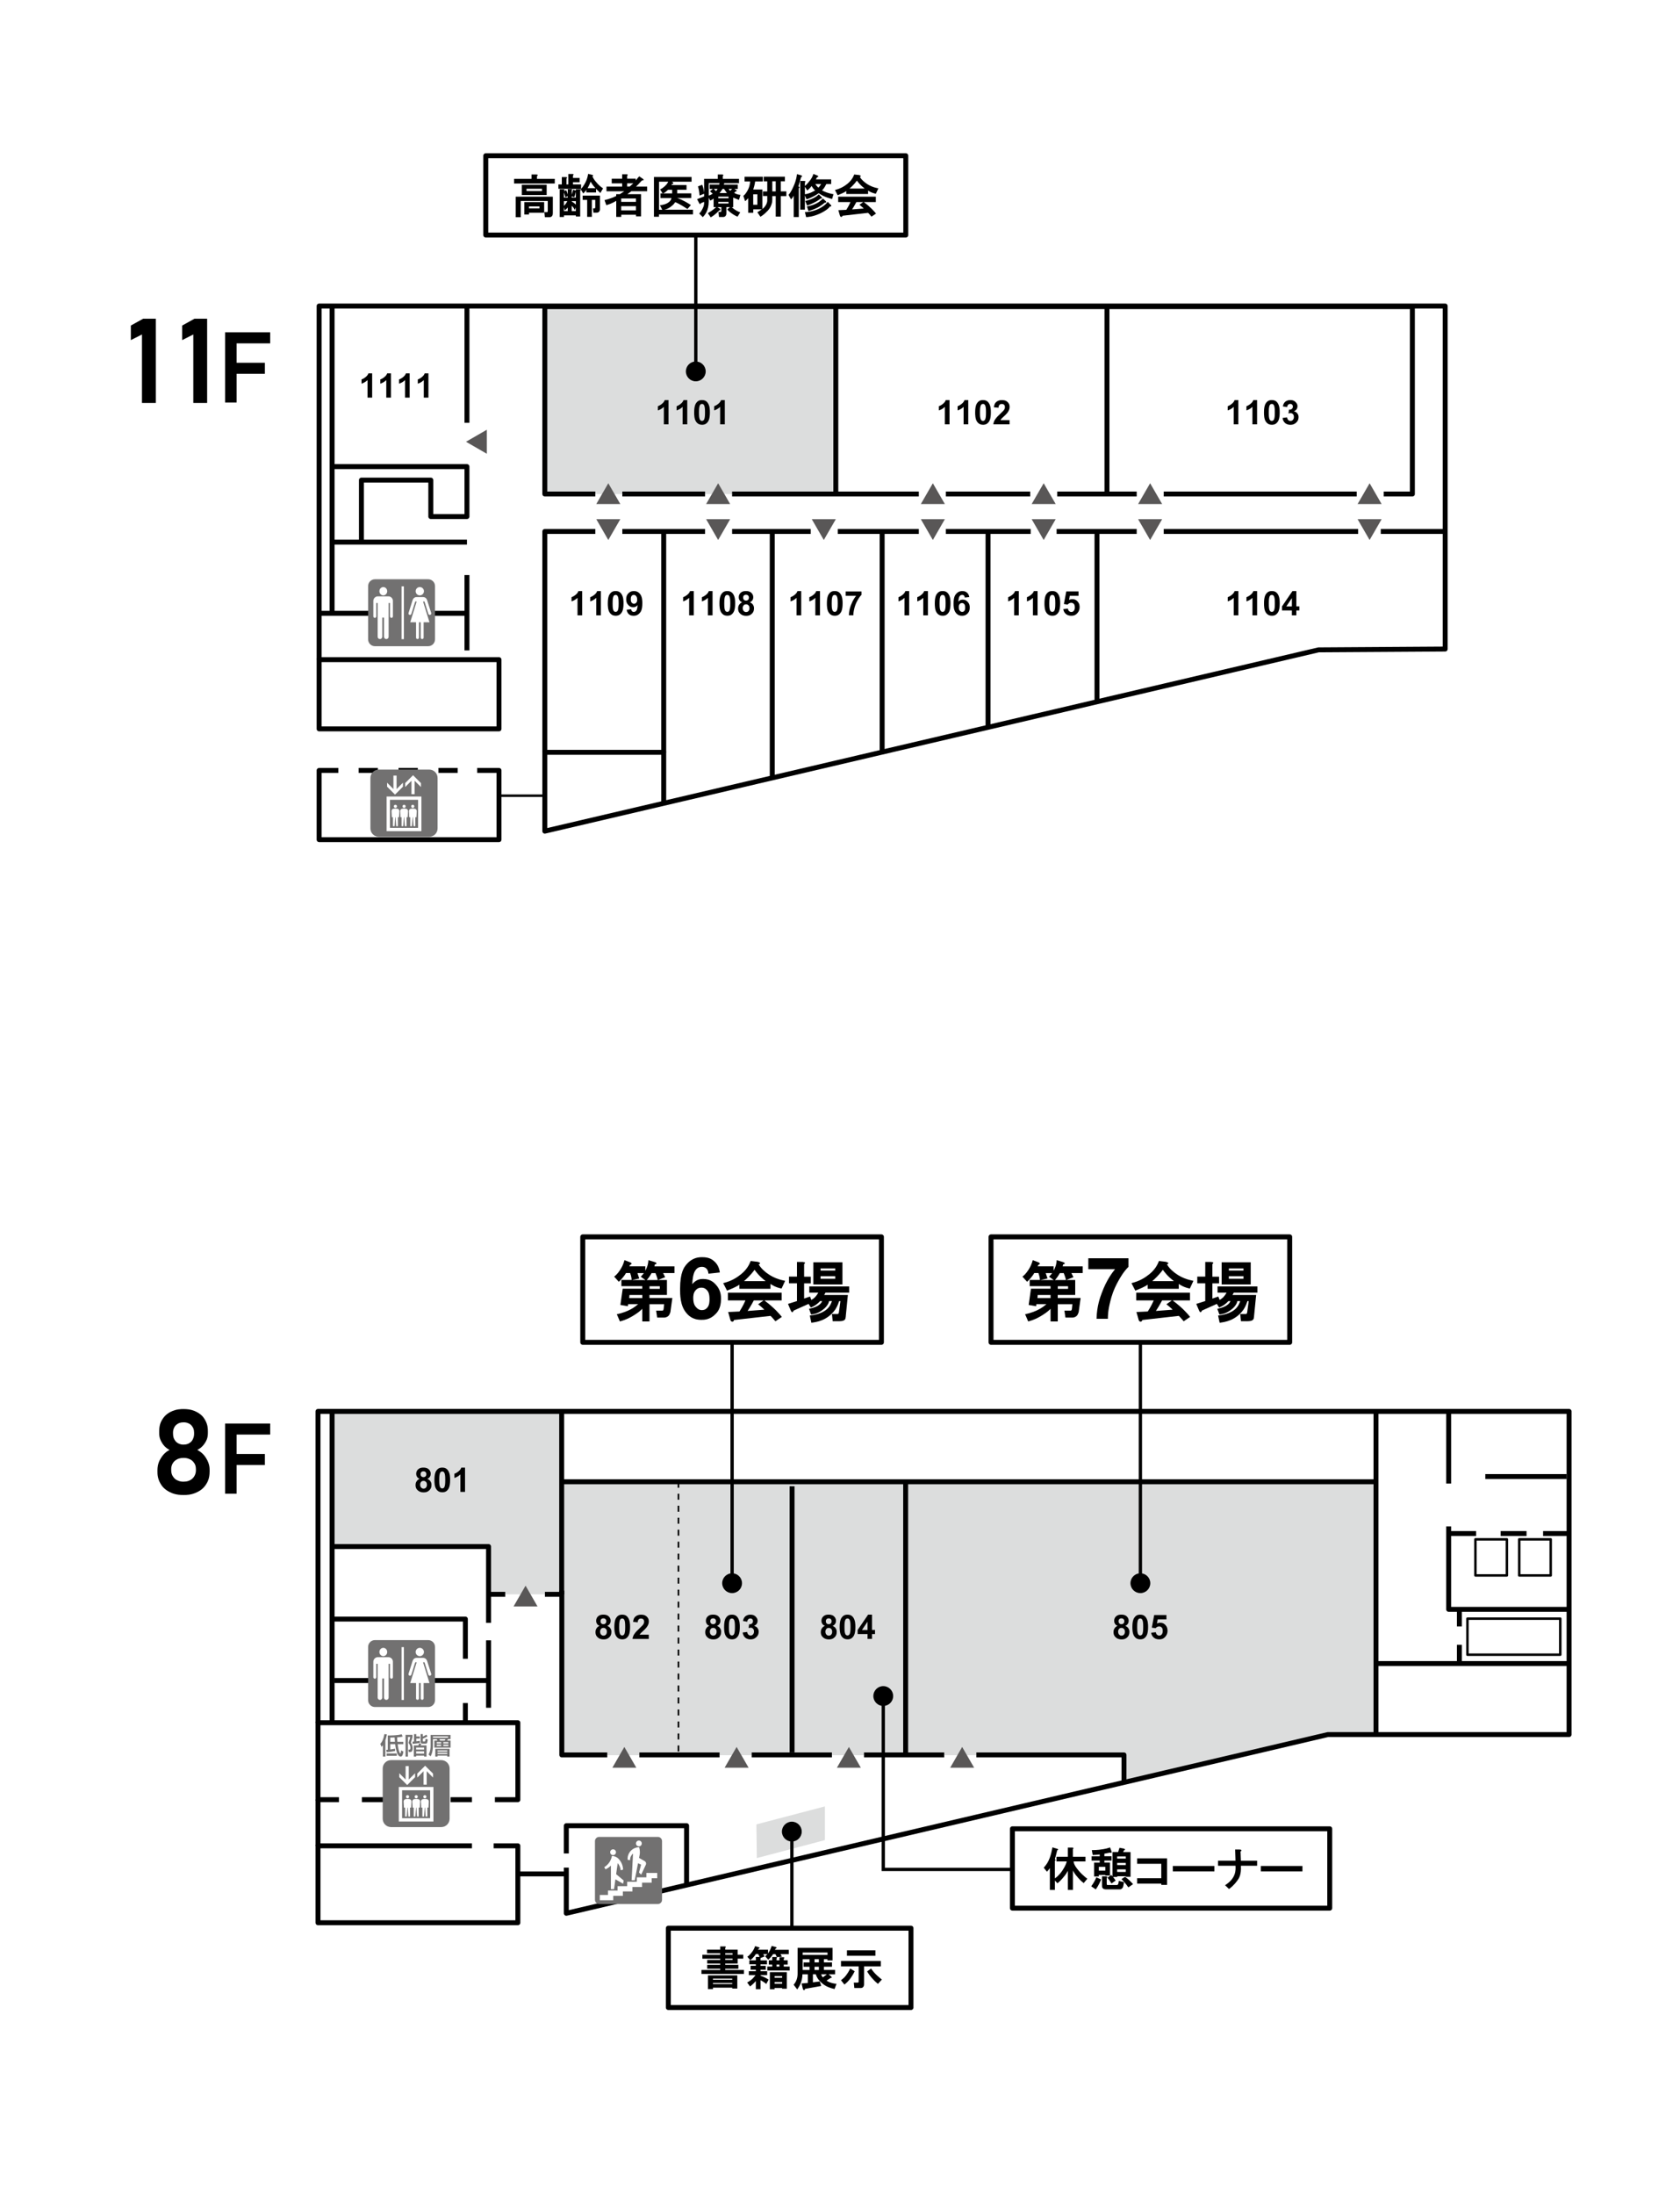<?xml version="1.0" encoding="utf-8"?>
<!-- Generator: Adobe Illustrator 27.9.3, SVG Export Plug-In . SVG Version: 9.03 Build 53313)  -->
<svg version="1.1" id="レイヤー_1" xmlns="http://www.w3.org/2000/svg" xmlns:xlink="http://www.w3.org/1999/xlink" x="0px"
	 y="0px" viewBox="0 0 510.24 666.14" style="enable-background:new 0 0 510.24 666.14;" xml:space="preserve">
<style type="text/css">
	.st0{fill:#FFFFFF;}
	.st1{fill:#DCDDDD;}
	.st2{fill:none;stroke:#000000;stroke-width:1.5;stroke-linejoin:round;stroke-miterlimit:10;}
	.st3{fill:none;stroke:#000000;stroke-width:2;stroke-linejoin:round;stroke-miterlimit:10;}
	.st4{fill:none;stroke:#000000;stroke-width:0.75;stroke-linejoin:round;stroke-miterlimit:10;}
	.st5{fill:#595757;}
	.st6{fill:#727171;}
	.st7{fill:none;stroke:#000000;stroke-width:0.5;stroke-miterlimit:10;stroke-dasharray:1.819,1.819;}
	.st8{fill:none;stroke:#000000;}
	.st9{fill:none;stroke:#000000;stroke-width:1.5;stroke-linejoin:round;}
</style>
<rect class="st0" width="510.24" height="666.14"/>
<polygon class="st1" points="101.04,428.57 101.04,469.37 148.38,469.37 148.38,483.87 170.59,483.87 170.59,428.36 "/>
<polygon class="st1" points="417.97,526.4 403.29,526.54 341.37,540.66 341.37,532.71 170.63,532.71 170.63,449.82 417.91,449.82 
	"/>
<polygon class="st0" points="171.85,554.42 171.85,580.9 208.37,572.08 208.37,554.53 "/>
<polyline class="st2" points="172,562.52 172,554.09 208.53,554.09 208.53,571.63 "/>
<polyline class="st2" points="96.58,522.84 96.58,428.35 476.55,428.35 476.55,526.43 403.29,526.43 172,580.67 172,566.82 "/>
<polyline class="st2" points="150.31,546.19 157.28,546.19 157.28,522.84 96.58,522.84 96.58,546.19 102.94,546.19 "/>
<line class="st2" x1="136.84" y1="546.19" x2="143.34" y2="546.19"/>
<line class="st3" x1="123.38" y1="546.19" x2="129.87" y2="546.19"/>
<line class="st2" x1="109.91" y1="546.19" x2="116.41" y2="546.19"/>
<line class="st2" x1="96.58" y1="546.19" x2="96.58" y2="560.2"/>
<line class="st2" x1="157.61" y1="568.72" x2="171.42" y2="568.72"/>
<line class="st2" x1="148.38" y1="497.83" x2="148.38" y2="518.3"/>
<line class="st2" x1="147.86" y1="510.03" x2="101.52" y2="510.03"/>
<polyline class="st2" points="148.38,492.53 148.38,469.37 101.04,469.37 "/>
<polyline class="st2" points="141.34,503.43 141.34,491.38 100.68,491.38 "/>
<line class="st2" x1="141.34" y1="516.86" x2="141.34" y2="522.35"/>
<polyline class="st2" points="296.53,532.61 341.37,532.61 341.37,540.55 "/>
<line class="st2" x1="262.41" y1="532.61" x2="286.77" y2="532.61"/>
<line class="st2" x1="228.3" y1="532.61" x2="252.66" y2="532.61"/>
<line class="st2" x1="194.18" y1="532.61" x2="218.54" y2="532.61"/>
<line class="st2" x1="170.85" y1="449.71" x2="417.82" y2="449.71"/>
<polyline class="st2" points="170.63,482.76 170.63,532.61 184.43,532.61 "/>
<line class="st2" x1="418.03" y1="504.88" x2="475.97" y2="504.88"/>
<line class="st2" x1="439.98" y1="428.35" x2="439.98" y2="450.25"/>
<polyline class="st2" points="439.98,463.25 439.98,488.43 476.57,488.43 "/>
<polyline class="st2" points="143.34,560.2 96.58,560.2 96.58,583.54 157.28,583.54 157.28,560.2 149.92,560.2 "/>
<line class="st2" x1="148.38" y1="483.87" x2="153.44" y2="483.87"/>
<line class="st2" x1="165.5" y1="483.87" x2="170.63" y2="483.87"/>
<line class="st2" x1="417.91" y1="428.7" x2="417.91" y2="526.38"/>
<rect x="448.1" y="467.18" class="st4" width="9.56" height="10.95"/>
<rect x="461.41" y="467.18" class="st4" width="9.56" height="10.95"/>
<rect x="445.68" y="491.25" class="st4" width="28.2" height="10.94"/>
<line class="st2" x1="443.24" y1="488.53" x2="443.24" y2="493.62"/>
<line class="st2" x1="443.24" y1="499.18" x2="443.24" y2="504.26"/>
<line class="st2" x1="440.45" y1="465.42" x2="448.32" y2="465.42"/>
<line class="st2" x1="468.66" y1="465.42" x2="476.52" y2="465.42"/>
<line class="st2" x1="455.77" y1="465.42" x2="463.63" y2="465.42"/>
<line class="st2" x1="451.11" y1="448.13" x2="475.78" y2="448.13"/>
<polygon class="st5" points="189.62,530.19 185.99,536.49 193.26,536.49 "/>
<polygon class="st5" points="159.62,481.24 155.98,487.54 163.25,487.54 "/>
<polygon class="st5" points="223.72,530.19 220.08,536.49 227.36,536.49 "/>
<polygon class="st5" points="257.82,530.19 254.18,536.49 261.45,536.49 "/>
<polygon class="st5" points="292.22,530.19 288.59,536.49 295.86,536.49 "/>
<g>
	<path class="st6" d="M134.01,554.51c1.4,0,2.54-1.13,2.54-2.54v-15.24c0-1.4-1.14-2.54-2.54-2.54h-15.24
		c-1.41,0-2.54,1.14-2.54,2.54v15.24c0,1.41,1.14,2.54,2.54,2.54H134.01z"/>
	<path class="st0" d="M121.12,552.82h10.52v-10.48h-10.52V552.82z M130.64,551.81h-8.52v-8.47h8.52V551.81z"/>
	<polygon class="st0" points="126.06,539.36 126.06,538.17 124.15,540.08 124.15,536.01 123.19,536.01 123.19,540.08 121.27,538.17 
		121.27,539.36 123.67,541.76 	"/>
	<polygon class="st0" points="128.64,537.56 128.64,541.63 129.6,541.63 129.6,537.56 131.52,539.48 131.52,538.28 129.12,535.89 
		126.73,538.28 126.73,539.48 	"/>
	<path class="st0" d="M122.69,548.6h0.33v2.71h0.52l0.19-2.71h0.1l0.19,2.71h0.52v-2.71h0.33l0.1-1.82c0.03-0.37-0.24-0.7-0.61-0.76
		c-0.19-0.03-0.38-0.04-0.58-0.04s-0.39,0.02-0.58,0.04c-0.37,0.05-0.63,0.39-0.61,0.76L122.69,548.6z"/>
	<path class="st0" d="M123.78,545.78c0.26,0,0.48-0.21,0.48-0.48s-0.21-0.48-0.48-0.48s-0.48,0.21-0.48,0.48
		S123.52,545.78,123.78,545.78"/>
	<path class="st0" d="M125.32,548.6h0.33v2.71h0.52l0.19-2.71h0.1l0.19,2.71h0.52v-2.71h0.33l0.1-1.82c0.03-0.37-0.24-0.7-0.61-0.76
		c-0.19-0.03-0.38-0.04-0.58-0.04s-0.39,0.02-0.58,0.04c-0.37,0.05-0.63,0.39-0.61,0.76L125.32,548.6z"/>
	<path class="st0" d="M126.41,545.78c0.26,0,0.48-0.21,0.48-0.48s-0.21-0.48-0.48-0.48s-0.48,0.21-0.48,0.48
		S126.15,545.78,126.41,545.78"/>
	<path class="st0" d="M127.95,548.6h0.33v2.71h0.52l0.19-2.71h0.1l0.19,2.71h0.52v-2.71h0.33l0.1-1.82c0.03-0.37-0.24-0.7-0.61-0.76
		c-0.19-0.03-0.38-0.04-0.58-0.04s-0.39,0.02-0.58,0.04c-0.37,0.05-0.63,0.39-0.61,0.76L127.95,548.6z"/>
	<path class="st0" d="M129.04,545.78c0.26,0,0.48-0.21,0.48-0.48s-0.21-0.48-0.48-0.48s-0.48,0.21-0.48,0.48
		S128.77,545.78,129.04,545.78"/>
	<path class="st6" d="M116.3,529.64c-0.18,0.26-0.26,0.35-0.43,0.52l-0.36-0.91c0.82-0.89,1.11-2.21,1.22-2.96l0.77,0.07
		c-0.07,0.4-0.17,1.01-0.46,1.8v4.95h-0.74V529.64z M122.52,531.58c-0.12,0.98-0.36,1.52-0.82,1.52c-0.63,0-0.93-0.71-1.03-0.95
		c-0.27-0.63-0.53-1.64-0.65-2.81h-1.5v1.62c0.62-0.07,1.08-0.17,1.45-0.24l0.04,0.68c-1.06,0.26-2.15,0.34-2.58,0.37l-0.11-0.7
		c0.18-0.01,0.27-0.01,0.46-0.03v-4.33c1.08,0,2.79-0.02,4.23-0.35l0.26,0.68c-0.33,0.08-0.66,0.16-1.66,0.24
		c0.01,0.43,0.04,0.92,0.09,1.35h1.8v0.71h-1.72c0.31,2.55,0.75,2.83,0.82,2.83c0.11,0,0.19-0.58,0.23-0.94L122.52,531.58z
		 M120.52,532.87h-3.09v-0.71h3.09V532.87z M118.52,528.62h1.43c-0.02-0.2-0.09-1.12-0.1-1.31c-0.85,0.04-0.97,0.04-1.33,0.04
		V528.62z"/>
	<path class="st6" d="M123.18,526.52h2.11v0.63c-0.1,0.41-0.13,0.54-0.5,1.72c0.16,0.25,0.54,0.82,0.54,1.7
		c0,0.5-0.12,0.84-0.33,1.03c-0.13,0.12-0.31,0.13-0.52,0.13h-0.37l-0.09-0.72h0.28c0.27,0,0.35-0.15,0.35-0.57
		c0-0.55-0.21-1.08-0.59-1.48c0.2-0.47,0.49-1.48,0.55-1.8h-0.73v5.96h-0.71V526.52z M125.29,528.56c0.15-0.01,0.28-0.01,0.46-0.02
		v-2.25h0.68v0.71h1.08v0.64h-1.08v0.84c0.48-0.05,0.8-0.12,1.08-0.17l0.04,0.66c-0.7,0.15-1.79,0.26-2.23,0.28L125.29,528.56z
		 M129.54,529.73v3.38h-0.72v-0.29h-2.42v0.29h-0.72v-3.38h1.38c0.07-0.15,0.18-0.48,0.22-0.62l0.68,0.13
		c-0.03,0.1-0.16,0.4-0.21,0.49H129.54z M126.39,530.97h2.42v-0.61h-2.42V530.97z M126.39,532.2h2.42v-0.67h-2.42V532.2z
		 M127.75,526.28h0.67v0.76c0.27-0.11,0.76-0.37,1.05-0.58l0.37,0.49c-0.3,0.24-1,0.58-1.42,0.73v0.64c0,0.21,0.08,0.21,0.15,0.21
		h0.35c0.17,0,0.26,0,0.32-0.8l0.68,0.17c-0.03,0.3-0.12,0.79-0.16,0.92c-0.05,0.17-0.11,0.37-0.47,0.37h-1
		c-0.23,0-0.54-0.14-0.54-0.52V526.28z"/>
	<path class="st6" d="M130.79,526.54h6.04v1.28h-0.76c-0.04,0.09-0.15,0.28-0.25,0.44h1.02v2.13h-4.92v-2.13h0.93
		c-0.07-0.14-0.15-0.34-0.2-0.44h-1.16v1.99c0,0.6-0.07,2.12-0.71,3.23l-0.62-0.56c0.23-0.42,0.62-1.14,0.62-2.67V526.54z
		 M131.5,527.38h4.58v-0.38h-4.58V527.38z M135.83,533.11v-0.29h-2.93v0.29h-0.7v-2.35h4.34v2.35H135.83z M132.63,529.13h1.36v-0.41
		h-1.36V529.13z M132.63,529.92h1.36v-0.42h-1.36V529.92z M132.9,531.59h2.93v-0.36h-2.93V531.59z M132.9,532.33h2.93v-0.36h-2.93
		V532.33z M133.46,527.82c0.07,0.16,0.12,0.27,0.2,0.44h1.38c0.06-0.09,0.2-0.34,0.26-0.44H133.46z M134.65,529.13h1.53v-0.41h-1.53
		V529.13z M134.65,529.92h1.53v-0.42h-1.53V529.92z"/>
	<path class="st6" d="M130.04,518.07c1.15,0,2.08-0.93,2.08-2.08v-16.16c0-1.15-0.93-2.07-2.08-2.07h-16.17
		c-1.14,0-2.07,0.93-2.07,2.07v16.16c0,1.15,0.93,2.08,2.07,2.08H130.04z"/>
	<rect x="121.96" y="499.9" class="st0" width="0.71" height="16.03"/>
	<path class="st0" d="M116.42,502.63c0.65,0,1.18-0.56,1.18-1.26c0-0.7-0.53-1.26-1.18-1.26c-0.66,0-1.19,0.56-1.19,1.26
		C115.23,502.07,115.77,502.63,116.42,502.63"/>
	<path class="st0" d="M128.67,510.8h1.77l-1.93-6.23c-0.01-0.11,0.4-0.18,0.43,0.02l0.01-0.01l1.15,3.66
		c0.07,0.24,0.32,0.38,0.55,0.31c0.24-0.07,0.38-0.32,0.31-0.56l-1.25-3.95c-0.18-0.49-0.57-0.89-1.22-0.89h-1.95
		c-0.65,0-1.04,0.4-1.22,0.89l-1.24,3.95c-0.07,0.24,0.06,0.49,0.3,0.56c0.24,0.07,0.49-0.07,0.56-0.31l1.15-3.66l0.02,0.01
		c0.02-0.19,0.4-0.14,0.42-0.03l-1.94,6.24h1.77v4.65c0,0.25,0.2,0.44,0.44,0.44c0.24,0,0.44-0.2,0.44-0.44v-4.65h0.54v4.65
		c0,0.25,0.2,0.44,0.44,0.44c0.25,0,0.44-0.2,0.44-0.44h0V510.8z"/>
	<path class="st0" d="M127.5,502.63c-0.7,0-1.26-0.56-1.26-1.26c0-0.7,0.56-1.26,1.26-1.26c0.69,0,1.26,0.56,1.26,1.26
		C128.76,502.07,128.19,502.63,127.5,502.63"/>
	<path class="st0" d="M114.76,502.94c-0.75,0-1.37,0.62-1.37,1.37v4.72c0,0.25,0.2,0.44,0.45,0.44c0.24,0,0.44-0.19,0.44-0.44h0
		v-4.07h0.42v10.25c0,0.39,0.31,0.7,0.7,0.7c0.38,0,0.69-0.31,0.69-0.7h0.01v-5.82h0.53v5.82c0,0.39,0.32,0.7,0.7,0.7
		c0.39,0,0.7-0.31,0.7-0.7v-10.25h0.42v4.07h0c0,0.25,0.2,0.44,0.44,0.44c0.24,0,0.44-0.19,0.44-0.44v-4.72
		c0-0.75-0.61-1.37-1.36-1.37H114.76z"/>
	<path class="st6" d="M181.97,577.86c-0.7,0-1.27-0.57-1.27-1.27v-17.83c0-0.7,0.57-1.27,1.27-1.27h17.83c0.7,0,1.27,0.57,1.27,1.27
		v17.83c0,0.7-0.57,1.27-1.27,1.27H181.97z"/>
	<polygon class="st0" points="199.61,568.43 196.31,568.43 196.31,569.76 193.4,569.76 193.4,571.1 190.48,571.1 190.48,572.44 
		187.56,572.44 187.56,573.77 184.65,573.77 184.65,575.11 182.17,575.11 182.17,576.71 186.25,576.71 186.25,575.38 189.17,575.38 
		189.17,574.04 192.08,574.04 192.08,572.7 195,572.7 195,571.37 197.92,571.37 197.92,570.03 199.61,570.03 	"/>
	<path class="st0" d="M186.2,563.02c0.49,0,0.88-0.39,0.88-0.88c0-0.49-0.39-0.88-0.88-0.88s-0.88,0.39-0.88,0.88
		C185.32,562.62,185.71,563.02,186.2,563.02"/>
	<path class="st0" d="M189.41,570.71l-2.28-1.91l0.47-3.35c0.51,0.6,0.84,1.35,0.92,2.17l0.72-0.19c-0.03-1.3-0.57-2.48-1.43-3.34
		c-0.58-0.59-1.33-0.78-1.85-0.83h-0.01c-0.06,0-0.12,0.05-0.13,0.11c-0.26,1.4-1.12,2.59-2.3,3.31l0.37,0.65
		c0.63-0.27,1.19-0.66,1.65-1.15v7.16h0.95l0.42-2.98l2.33,1.34L189.41,570.71z"/>
	<path class="st0" d="M194.04,560.36c0.49,0,0.88-0.39,0.88-0.88c0-0.48-0.39-0.88-0.88-0.88s-0.88,0.39-0.88,0.88
		C193.16,559.97,193.56,560.36,194.04,560.36"/>
	<path class="st0" d="M195.78,564.83l-1.69-0.97l0.16-0.81c0.06-0.3,0.09-0.61,0.09-0.93c0-0.49-0.07-0.96-0.2-1.4
		c-0.02-0.05-0.07-0.09-0.13-0.09h0c-1.89,0.06-3.4,1.61-3.4,3.52c0,0.09,0,0.19,0.01,0.28l0.74,0.13c0-0.02,0-0.04,0-0.06
		c0-0.79,0.35-1.49,0.9-1.97l-0.43,8.12h0.94l1.01-5.17l0.93,0.43l-0.64,2.38l0.67,0.67l1.4-3c0.05-0.11,0.08-0.24,0.08-0.37
		C196.22,565.27,196.05,564.98,195.78,564.83"/>
	<line class="st2" x1="275.06" y1="531.91" x2="275.06" y2="449.7"/>
	<line class="st7" x1="206.06" y1="449.7" x2="206.06" y2="531.85"/>
	<line class="st2" x1="240.56" y1="451.08" x2="240.56" y2="531.85"/>
	<line class="st2" x1="170.59" y1="428.35" x2="170.59" y2="483.87"/>
	<line class="st2" x1="100.86" y1="522.84" x2="100.86" y2="428.85"/>
	<polygon class="st1" points="229.73,553.69 229.86,563.92 250.54,558.46 250.54,548.23 	"/>
	<rect x="165.35" y="93.05" class="st1" width="89.09" height="56.89"/>
	<polyline class="st2" points="201.58,243.62 201.58,228.33 165.47,228.33 165.47,252.25 400.46,197.23 438.92,196.98 438.92,92.88 
		96.92,92.88 96.92,200.2 	"/>
	<rect x="96.92" y="200.2" class="st2" width="54.63" height="21.01"/>
	<line class="st2" x1="133.16" y1="233.82" x2="139.01" y2="233.82"/>
	<line class="st2" x1="121.04" y1="233.82" x2="126.89" y2="233.82"/>
	<line class="st2" x1="108.92" y1="233.82" x2="114.77" y2="233.82"/>
	<line class="st4" x1="151.85" y1="241.49" x2="165.47" y2="241.49"/>
	<polyline class="st2" points="102.76,233.82 96.92,233.82 96.92,254.83 151.55,254.83 151.55,233.82 144.93,233.82 	"/>
	<polyline class="st2" points="420.26,149.93 428.96,149.93 428.96,93.05 165.47,93.05 165.47,149.93 180.8,149.93 	"/>
	<line class="st2" x1="353.44" y1="149.93" x2="412.05" y2="149.93"/>
	<line class="st2" x1="321.1" y1="149.93" x2="345.23" y2="149.93"/>
	<line class="st2" x1="287.27" y1="149.93" x2="312.89" y2="149.93"/>
	<line class="st2" x1="222.35" y1="149.93" x2="279.06" y2="149.93"/>
	<line class="st2" x1="189.01" y1="149.93" x2="214.14" y2="149.93"/>
	<line class="st2" x1="336.2" y1="149.93" x2="336.2" y2="92.88"/>
	<line class="st2" x1="253.85" y1="149.93" x2="253.85" y2="92.88"/>
	<line class="st2" x1="201.58" y1="228.33" x2="201.58" y2="161.29"/>
	<line class="st2" x1="234.54" y1="161.29" x2="234.54" y2="235.99"/>
	<line class="st2" x1="267.92" y1="161.29" x2="267.92" y2="227.89"/>
	<line class="st2" x1="300.08" y1="161.29" x2="300.08" y2="220.58"/>
	<line class="st2" x1="333.17" y1="161.29" x2="333.17" y2="212.8"/>
	<polyline class="st2" points="180.8,161.29 165.47,161.29 165.47,228.32 	"/>
	<line class="st2" x1="214.14" y1="161.29" x2="189.01" y2="161.29"/>
	<line class="st2" x1="246.23" y1="161.29" x2="222.35" y2="161.29"/>
	<line class="st2" x1="279.06" y1="161.29" x2="254.44" y2="161.29"/>
	<line class="st2" x1="313.03" y1="161.29" x2="287.27" y2="161.29"/>
	<line class="st2" x1="345.23" y1="161.29" x2="320.91" y2="161.29"/>
	<line class="st2" x1="412.49" y1="161.29" x2="353.44" y2="161.29"/>
	<line class="st2" x1="419.36" y1="161.29" x2="438.92" y2="161.29"/>
	<line class="st2" x1="96.58" y1="186.14" x2="141.82" y2="186.14"/>
	<polyline class="st2" points="100.75,141.61 141.82,141.61 141.82,156.77 130.84,156.77 130.84,145.71 109.77,145.71 
		109.77,164.37 	"/>
	<line class="st2" x1="100.98" y1="164.53" x2="141.82" y2="164.53"/>
	<line class="st2" x1="141.82" y1="174.53" x2="141.82" y2="197.4"/>
	<line class="st2" x1="141.82" y1="92.41" x2="141.82" y2="128.31"/>
	<path class="st6" d="M130.35,253.96c1.41,0,2.55-1.13,2.55-2.55v-15.3c0-1.41-1.14-2.55-2.55-2.55h-15.3
		c-1.41,0-2.55,1.14-2.55,2.55v15.3c0,1.41,1.14,2.55,2.55,2.55H130.35z"/>
	<path class="st0" d="M117.42,252.26h10.57v-10.52h-10.57V252.26z M126.98,251.25h-8.55v-8.51h8.55V251.25z"/>
	<polygon class="st0" points="122.38,238.76 122.38,237.55 120.45,239.48 120.45,235.39 119.49,235.39 119.49,239.48 117.57,237.55 
		117.57,238.76 119.97,241.16 	"/>
	<polygon class="st0" points="124.97,236.95 124.97,241.04 125.93,241.04 125.93,236.95 127.85,238.87 127.85,237.67 125.45,235.27 
		123.05,237.67 123.05,238.87 	"/>
	<path class="st0" d="M119,248.03h0.33v2.72h0.52l0.19-2.72h0.1l0.19,2.72h0.53v-2.72h0.33l0.1-1.83c0.03-0.37-0.24-0.7-0.61-0.76
		c-0.19-0.03-0.38-0.04-0.58-0.04c-0.2,0-0.39,0.01-0.58,0.04c-0.37,0.05-0.64,0.39-0.61,0.76L119,248.03z"/>
	<path class="st0" d="M120.09,245.2c0.26,0,0.48-0.21,0.48-0.48c0-0.26-0.21-0.48-0.48-0.48s-0.48,0.21-0.48,0.48
		C119.61,244.98,119.83,245.2,120.09,245.2"/>
	<path class="st0" d="M121.63,248.03h0.33v2.72h0.52l0.19-2.72h0.1l0.19,2.72h0.53v-2.72h0.33l0.1-1.83
		c0.03-0.37-0.24-0.7-0.61-0.76c-0.19-0.03-0.38-0.04-0.58-0.04c-0.2,0-0.39,0.01-0.58,0.04c-0.37,0.05-0.64,0.39-0.61,0.76
		L121.63,248.03z"/>
	<path class="st0" d="M122.73,245.2c0.26,0,0.48-0.21,0.48-0.48c0-0.26-0.21-0.48-0.48-0.48s-0.48,0.21-0.48,0.48
		C122.25,244.98,122.46,245.2,122.73,245.2"/>
	<path class="st0" d="M124.27,248.03h0.33v2.72h0.53l0.19-2.72h0.1l0.19,2.72h0.53v-2.72h0.33l0.1-1.83
		c0.03-0.37-0.24-0.7-0.61-0.76c-0.19-0.03-0.38-0.04-0.58-0.04c-0.2,0-0.39,0.01-0.58,0.04c-0.37,0.05-0.64,0.39-0.61,0.76
		L124.27,248.03z"/>
	<path class="st0" d="M125.36,245.2c0.26,0,0.48-0.21,0.48-0.48c0-0.26-0.21-0.48-0.48-0.48s-0.48,0.21-0.48,0.48
		C124.89,244.98,125.1,245.2,125.36,245.2"/>
	<polygon class="st5" points="184.75,146.66 181.1,152.98 188.4,152.98 	"/>
	<polygon class="st5" points="184.75,163.89 188.4,157.57 181.1,157.57 	"/>
	<polygon class="st5" points="218.11,163.89 221.76,157.57 214.46,157.57 	"/>
	<polygon class="st5" points="250.2,163.89 253.85,157.57 246.55,157.57 	"/>
	<polygon class="st5" points="141.53,134.07 147.86,137.72 147.86,130.42 	"/>
	<polygon class="st5" points="283.32,163.89 286.97,157.57 279.67,157.57 	"/>
	<polygon class="st5" points="349.31,163.89 352.96,157.57 345.66,157.57 	"/>
	<polygon class="st5" points="316.98,163.89 320.63,157.57 313.33,157.57 	"/>
	<polygon class="st5" points="218.11,146.66 214.46,152.98 221.76,152.98 	"/>
	<polygon class="st5" points="283.32,146.66 279.67,152.98 286.97,152.98 	"/>
	<polygon class="st5" points="316.98,146.66 313.33,152.98 320.63,152.98 	"/>
	<polygon class="st5" points="349.31,146.66 345.66,152.98 352.96,152.98 	"/>
	<polygon class="st5" points="415.97,146.66 412.32,152.98 419.62,152.98 	"/>
	<polygon class="st5" points="415.97,163.89 419.62,157.57 412.32,157.57 	"/>
</g>
<path d="M210.71,186.75h-1.41v-5.3c-0.77,0.72-1.47,0.95-1.82,1.07v-1.28c0.55-0.18,0.98-0.52,1.2-0.68
	c0.65-0.5,0.81-0.95,0.89-1.17h1.14V186.75z"/>
<path d="M216.41,186.75H215v-5.3c-0.77,0.72-1.47,0.95-1.82,1.07v-1.28c0.55-0.18,0.98-0.52,1.2-0.68c0.65-0.5,0.81-0.95,0.89-1.17
	h1.14V186.75z"/>
<path d="M220.89,180.55c-0.26,0-0.39,0.11-0.46,0.16c-0.2,0.16-0.27,0.44-0.31,0.58c-0.15,0.55-0.15,1.41-0.15,1.84
	c0,1.29,0.09,1.61,0.13,1.77c0.13,0.48,0.26,0.59,0.33,0.64c0.2,0.16,0.37,0.16,0.45,0.16c0.26,0,0.39-0.11,0.46-0.16
	c0.2-0.16,0.27-0.44,0.31-0.58c0.15-0.54,0.15-1.4,0.15-1.83c0-1.29-0.09-1.61-0.13-1.77c-0.13-0.48-0.26-0.59-0.33-0.65
	C221.14,180.55,220.97,180.55,220.89,180.55z M220.89,179.38c1.07,0,1.47,0.51,1.67,0.76c0.72,0.9,0.72,2.29,0.72,2.99
	c0,2.08-0.48,2.69-0.72,2.99c-0.6,0.75-1.31,0.75-1.66,0.75c-1.07,0-1.51-0.55-1.73-0.82c-0.66-0.82-0.66-2.23-0.66-2.94
	c0-2.07,0.48-2.68,0.72-2.98C219.82,179.38,220.53,179.38,220.89,179.38z"/>
<path d="M225.57,184.52c0,0.58,0.2,0.8,0.3,0.91c0.3,0.33,0.59,0.33,0.74,0.33c0.44,0,0.63-0.21,0.72-0.31
	c0.29-0.31,0.29-0.71,0.29-0.9c0-0.52-0.19-0.72-0.29-0.83c-0.29-0.31-0.59-0.31-0.74-0.31c-0.52,0-0.68,0.24-0.77,0.36
	C225.57,184.1,225.57,184.38,225.57,184.52z M225.7,181.37c0,0.42,0.16,0.58,0.24,0.66c0.24,0.24,0.5,0.24,0.63,0.24
	c0.4,0,0.56-0.16,0.64-0.24c0.24-0.24,0.24-0.52,0.24-0.66c0-0.4-0.16-0.55-0.24-0.63c-0.24-0.24-0.5-0.24-0.63-0.24
	c-0.41,0-0.57,0.16-0.65,0.24C225.7,180.98,225.7,181.24,225.7,181.37z M225.41,182.79c-0.55-0.23-0.71-0.5-0.79-0.63
	c-0.25-0.4-0.25-0.72-0.25-0.88c0-0.82,0.38-1.18,0.57-1.36c0.57-0.54,1.28-0.54,1.63-0.54c1.05,0,1.43,0.36,1.62,0.54
	c0.58,0.54,0.58,1.08,0.58,1.36c0,0.51-0.18,0.78-0.27,0.91c-0.27,0.4-0.59,0.54-0.75,0.61c0.61,0.25,0.82,0.56,0.93,0.72
	c0.32,0.47,0.32,0.88,0.32,1.09c0,1.02-0.43,1.44-0.65,1.65c-0.65,0.64-1.37,0.64-1.72,0.64c-1,0-1.44-0.35-1.67-0.53
	c-0.79-0.62-0.79-1.34-0.79-1.7c0-0.6,0.2-0.93,0.3-1.09C224.78,183.06,225.2,182.88,225.41,182.79z"/>
<path d="M243.34,186.75h-1.41v-5.3c-0.77,0.72-1.47,0.95-1.82,1.07v-1.28c0.55-0.18,0.98-0.52,1.2-0.68
	c0.65-0.5,0.81-0.95,0.89-1.17h1.14V186.75z"/>
<path d="M249.04,186.75h-1.41v-5.3c-0.77,0.72-1.47,0.95-1.82,1.07v-1.28c0.55-0.18,0.98-0.52,1.2-0.68
	c0.65-0.5,0.81-0.95,0.89-1.17h1.14V186.75z"/>
<path d="M253.52,180.55c-0.26,0-0.39,0.11-0.46,0.16c-0.2,0.16-0.27,0.44-0.31,0.58c-0.15,0.55-0.15,1.41-0.15,1.84
	c0,1.29,0.09,1.61,0.13,1.77c0.13,0.48,0.26,0.59,0.33,0.64c0.2,0.16,0.37,0.16,0.45,0.16c0.26,0,0.39-0.11,0.46-0.16
	c0.2-0.16,0.27-0.44,0.31-0.58c0.15-0.54,0.15-1.4,0.15-1.83c0-1.29-0.09-1.61-0.13-1.77c-0.13-0.48-0.26-0.59-0.33-0.65
	C253.77,180.55,253.6,180.55,253.52,180.55z M253.52,179.38c1.07,0,1.47,0.51,1.67,0.76c0.72,0.9,0.72,2.29,0.72,2.99
	c0,2.08-0.48,2.69-0.72,2.99c-0.6,0.75-1.31,0.75-1.66,0.75c-1.07,0-1.51-0.55-1.73-0.82c-0.66-0.82-0.66-2.23-0.66-2.94
	c0-2.07,0.48-2.68,0.72-2.98C252.45,179.38,253.16,179.38,253.52,179.38z"/>
<path d="M256.84,180.82v-1.31h4.81v1.02c-0.6,0.59-1.01,1.32-1.21,1.68c-0.62,1.1-0.83,1.92-0.94,2.33
	c-0.32,1.23-0.32,1.88-0.32,2.2h-1.36c0.04-1.52,0.43-2.58,0.63-3.1c0.59-1.58,1.25-2.41,1.58-2.83H256.84z"/>
<path d="M276.12,186.75h-1.41v-5.3c-0.77,0.72-1.47,0.95-1.82,1.07v-1.28c0.55-0.18,0.98-0.52,1.2-0.68
	c0.65-0.5,0.81-0.95,0.89-1.17h1.14V186.75z"/>
<path d="M281.82,186.75h-1.41v-5.3c-0.77,0.72-1.47,0.95-1.82,1.07v-1.28c0.55-0.18,0.98-0.52,1.2-0.68
	c0.65-0.5,0.81-0.95,0.89-1.17h1.14V186.75z"/>
<path d="M286.29,180.55c-0.26,0-0.39,0.11-0.46,0.16c-0.2,0.16-0.27,0.44-0.31,0.58c-0.15,0.55-0.15,1.41-0.15,1.84
	c0,1.29,0.09,1.61,0.13,1.77c0.13,0.48,0.26,0.59,0.33,0.64c0.2,0.16,0.37,0.16,0.45,0.16c0.26,0,0.39-0.11,0.46-0.16
	c0.2-0.16,0.27-0.44,0.31-0.58c0.15-0.54,0.15-1.4,0.15-1.83c0-1.29-0.09-1.61-0.13-1.77c-0.13-0.48-0.26-0.59-0.33-0.65
	C286.55,180.55,286.38,180.55,286.29,180.55z M286.29,179.38c1.07,0,1.47,0.51,1.67,0.76c0.72,0.9,0.72,2.29,0.72,2.99
	c0,2.08-0.48,2.69-0.72,2.99c-0.6,0.75-1.31,0.75-1.66,0.75c-1.07,0-1.51-0.55-1.73-0.82c-0.66-0.82-0.66-2.23-0.66-2.94
	c0-2.07,0.48-2.68,0.72-2.98C285.23,179.38,285.94,179.38,286.29,179.38z"/>
<path d="M291.19,184.28c0,0.69,0.21,0.93,0.32,1.06c0.32,0.37,0.59,0.37,0.72,0.37c0.39,0,0.56-0.2,0.65-0.31
	c0.26-0.31,0.26-0.77,0.26-1c0-0.72-0.19-0.94-0.28-1.05c-0.28-0.33-0.56-0.33-0.7-0.33c-0.41,0-0.59,0.21-0.69,0.32
	C291.19,183.66,291.19,184.07,291.19,184.28z M294.38,181.21l-1.36,0.15c-0.05-0.42-0.19-0.55-0.26-0.62
	c-0.21-0.2-0.43-0.2-0.55-0.2c-0.45,0-0.65,0.27-0.75,0.4c-0.31,0.4-0.36,1.24-0.39,1.67c0.53-0.62,1.05-0.62,1.31-0.62
	c0.88,0,1.3,0.45,1.51,0.67c0.63,0.67,0.63,1.38,0.63,1.73c0,1.13-0.44,1.58-0.66,1.81c-0.66,0.68-1.35,0.68-1.7,0.68
	c-1.11,0-1.59-0.58-1.83-0.86c-0.72-0.86-0.72-2.17-0.72-2.83c0-2.02,0.5-2.61,0.75-2.91c0.75-0.89,1.54-0.89,1.94-0.89
	c0.84,0,1.2,0.31,1.38,0.47C294.23,180.32,294.33,180.91,294.38,181.21z"/>
<path d="M309.43,186.75h-1.41v-5.3c-0.77,0.72-1.47,0.95-1.82,1.07v-1.28c0.55-0.18,0.98-0.52,1.2-0.68
	c0.65-0.5,0.81-0.95,0.89-1.17h1.14V186.75z"/>
<path d="M315.13,186.75h-1.41v-5.3c-0.77,0.72-1.47,0.95-1.82,1.07v-1.28c0.55-0.18,0.98-0.52,1.2-0.68
	c0.65-0.5,0.81-0.95,0.89-1.17h1.14V186.75z"/>
<path d="M319.6,180.55c-0.26,0-0.39,0.11-0.46,0.16c-0.2,0.16-0.27,0.44-0.31,0.58c-0.15,0.55-0.15,1.41-0.15,1.84
	c0,1.29,0.09,1.61,0.13,1.77c0.13,0.48,0.26,0.59,0.33,0.64c0.2,0.16,0.37,0.16,0.45,0.16c0.26,0,0.39-0.11,0.46-0.16
	c0.2-0.16,0.27-0.44,0.31-0.58c0.15-0.54,0.15-1.4,0.15-1.83c0-1.29-0.09-1.61-0.13-1.77c-0.13-0.48-0.26-0.59-0.33-0.65
	C319.86,180.55,319.69,180.55,319.6,180.55z M319.6,179.38c1.07,0,1.47,0.51,1.67,0.76c0.72,0.9,0.72,2.29,0.72,2.99
	c0,2.08-0.48,2.69-0.72,2.99c-0.6,0.75-1.31,0.75-1.66,0.75c-1.07,0-1.51-0.55-1.73-0.82c-0.66-0.82-0.66-2.23-0.66-2.94
	c0-2.07,0.48-2.68,0.72-2.98C318.54,179.38,319.25,179.38,319.6,179.38z"/>
<path d="M322.94,184.86l1.4-0.15c0.06,0.48,0.26,0.66,0.36,0.75c0.3,0.28,0.55,0.28,0.68,0.28c0.44,0,0.64-0.24,0.75-0.36
	c0.31-0.36,0.31-0.84,0.31-1.08c0-0.68-0.2-0.9-0.3-1.01c-0.3-0.34-0.63-0.34-0.79-0.34c-0.61,0-0.93,0.36-1.09,0.54l-1.14-0.17
	l0.72-3.82h3.72v1.32h-2.65l-0.22,1.25c0.47-0.24,0.8-0.24,0.96-0.24c0.94,0,1.37,0.45,1.59,0.68c0.65,0.68,0.65,1.4,0.65,1.77
	c0,0.91-0.35,1.38-0.53,1.62c-0.72,0.97-1.56,0.97-1.99,0.97c-1.02,0-1.44-0.36-1.66-0.55
	C323.07,185.78,322.99,185.17,322.94,184.86z"/>
<path d="M376.11,186.75h-1.41v-5.3c-0.77,0.72-1.47,0.95-1.82,1.07v-1.28c0.55-0.18,0.98-0.52,1.2-0.68
	c0.65-0.5,0.81-0.95,0.89-1.17h1.14V186.75z"/>
<path d="M381.8,186.75h-1.41v-5.3c-0.77,0.72-1.47,0.95-1.82,1.07v-1.28c0.55-0.18,0.98-0.52,1.2-0.68c0.65-0.5,0.81-0.95,0.89-1.17
	h1.14V186.75z"/>
<path d="M386.28,180.55c-0.26,0-0.39,0.11-0.46,0.16c-0.2,0.16-0.27,0.44-0.31,0.58c-0.15,0.55-0.15,1.41-0.15,1.84
	c0,1.29,0.09,1.61,0.13,1.77c0.13,0.48,0.26,0.59,0.33,0.64c0.2,0.16,0.37,0.16,0.45,0.16c0.26,0,0.39-0.11,0.46-0.16
	c0.2-0.16,0.27-0.44,0.31-0.58c0.15-0.54,0.15-1.4,0.15-1.83c0-1.29-0.09-1.61-0.13-1.77c-0.13-0.48-0.26-0.59-0.33-0.65
	C386.54,180.55,386.37,180.55,386.28,180.55z M386.28,179.38c1.07,0,1.47,0.51,1.67,0.76c0.72,0.9,0.72,2.29,0.72,2.99
	c0,2.08-0.48,2.69-0.72,2.99c-0.6,0.75-1.31,0.75-1.66,0.75c-1.07,0-1.51-0.55-1.73-0.82c-0.66-0.82-0.66-2.23-0.66-2.94
	c0-2.07,0.48-2.68,0.72-2.98C385.22,179.38,385.93,179.38,386.28,179.38z"/>
<path d="M392.36,184.04v-2.51l-1.69,2.51H392.36z M392.36,186.75v-1.48h-3v-1.23l3.18-4.66h1.18v4.65h0.91v1.24h-0.91v1.48H392.36z"
	/>
<path d="M176.81,186.75h-1.41v-5.3c-0.77,0.72-1.47,0.95-1.82,1.07v-1.28c0.55-0.18,0.98-0.52,1.2-0.68
	c0.65-0.5,0.81-0.95,0.89-1.17h1.14V186.75z"/>
<path d="M182.5,186.75h-1.41v-5.3c-0.77,0.72-1.47,0.95-1.82,1.07v-1.28c0.55-0.18,0.98-0.52,1.2-0.68c0.65-0.5,0.81-0.95,0.89-1.17
	h1.14V186.75z"/>
<path d="M186.98,180.55c-0.26,0-0.39,0.11-0.46,0.16c-0.2,0.16-0.27,0.44-0.31,0.58c-0.15,0.55-0.15,1.41-0.15,1.84
	c0,1.29,0.09,1.61,0.13,1.77c0.13,0.48,0.26,0.59,0.33,0.64c0.2,0.16,0.37,0.16,0.45,0.16c0.26,0,0.39-0.11,0.46-0.16
	c0.2-0.16,0.27-0.44,0.31-0.58c0.15-0.54,0.15-1.4,0.15-1.83c0-1.29-0.09-1.61-0.13-1.77c-0.13-0.48-0.26-0.59-0.33-0.65
	C187.24,180.55,187.07,180.55,186.98,180.55z M186.98,179.38c1.07,0,1.47,0.51,1.67,0.76c0.72,0.9,0.72,2.29,0.72,2.99
	c0,2.08-0.48,2.69-0.72,2.99c-0.6,0.75-1.31,0.75-1.66,0.75c-1.07,0-1.51-0.55-1.73-0.82c-0.66-0.82-0.66-2.23-0.66-2.94
	c0-2.07,0.48-2.68,0.72-2.98C185.92,179.38,186.63,179.38,186.98,179.38z"/>
<path d="M193.52,181.98c0-0.68-0.21-0.93-0.31-1.06c-0.31-0.38-0.59-0.38-0.72-0.38c-0.39,0-0.56,0.21-0.65,0.31
	c-0.26,0.31-0.26,0.77-0.26,1.01c0,0.71,0.19,0.93,0.28,1.04c0.28,0.33,0.56,0.33,0.7,0.33c0.41,0,0.59-0.21,0.68-0.32
	C193.52,182.6,193.52,182.19,193.52,181.98z M190.33,185.05l1.36-0.15c0.05,0.42,0.19,0.55,0.26,0.62c0.21,0.2,0.44,0.2,0.56,0.2
	c0.44,0,0.64-0.27,0.74-0.4c0.31-0.4,0.36-1.24,0.39-1.66c-0.53,0.62-1.06,0.62-1.33,0.62c-0.87,0-1.28-0.45-1.49-0.67
	c-0.63-0.67-0.63-1.38-0.63-1.74c0-1.12,0.44-1.57,0.66-1.8c0.66-0.68,1.35-0.68,1.69-0.68c1.12,0,1.59,0.58,1.83,0.86
	c0.72,0.86,0.72,2.18,0.72,2.84c0,2.01-0.5,2.61-0.75,2.9c-0.75,0.89-1.54,0.89-1.94,0.89c-0.86,0-1.21-0.31-1.39-0.46
	C190.48,185.96,190.38,185.36,190.33,185.05z"/>
<path d="M203.03,128.79h-1.41v-5.3c-0.77,0.72-1.47,0.95-1.82,1.07v-1.28c0.55-0.18,0.98-0.52,1.2-0.68
	c0.65-0.5,0.81-0.95,0.89-1.17h1.14V128.79z"/>
<path d="M208.73,128.79h-1.41v-5.3c-0.77,0.72-1.47,0.95-1.82,1.07v-1.28c0.55-0.18,0.98-0.52,1.2-0.68
	c0.65-0.5,0.81-0.95,0.89-1.17h1.14V128.79z"/>
<path d="M213.21,122.59c-0.26,0-0.39,0.11-0.46,0.16c-0.2,0.16-0.27,0.44-0.31,0.58c-0.15,0.55-0.15,1.41-0.15,1.84
	c0,1.29,0.09,1.61,0.13,1.77c0.13,0.48,0.26,0.59,0.33,0.64c0.2,0.16,0.37,0.16,0.45,0.16c0.26,0,0.39-0.11,0.46-0.16
	c0.2-0.16,0.27-0.44,0.31-0.58c0.15-0.54,0.15-1.4,0.15-1.83c0-1.29-0.09-1.61-0.13-1.77c-0.13-0.48-0.26-0.59-0.33-0.65
	C213.46,122.59,213.29,122.59,213.21,122.59z M213.21,121.42c1.07,0,1.47,0.51,1.67,0.76c0.72,0.9,0.72,2.29,0.72,2.99
	c0,2.08-0.48,2.69-0.72,2.99c-0.6,0.75-1.31,0.75-1.66,0.75c-1.07,0-1.51-0.55-1.73-0.82c-0.66-0.82-0.66-2.23-0.66-2.94
	c0-2.07,0.48-2.68,0.72-2.98C212.14,121.42,212.85,121.42,213.21,121.42z"/>
<path d="M220.13,128.79h-1.41v-5.3c-0.77,0.72-1.47,0.95-1.82,1.07v-1.28c0.55-0.18,0.98-0.52,1.2-0.68
	c0.65-0.5,0.81-0.95,0.89-1.17h1.14V128.79z"/>
<path d="M288.38,128.79h-1.41v-5.3c-0.77,0.72-1.47,0.95-1.82,1.07v-1.28c0.55-0.18,0.98-0.52,1.2-0.68
	c0.65-0.5,0.81-0.95,0.89-1.17h1.14V128.79z"/>
<path d="M294.07,128.79h-1.41v-5.3c-0.77,0.72-1.47,0.95-1.82,1.07v-1.28c0.55-0.18,0.98-0.52,1.2-0.68
	c0.65-0.5,0.81-0.95,0.89-1.17h1.14V128.79z"/>
<path d="M298.55,122.59c-0.26,0-0.39,0.11-0.46,0.16c-0.2,0.16-0.27,0.44-0.31,0.58c-0.15,0.55-0.15,1.41-0.15,1.84
	c0,1.29,0.09,1.61,0.13,1.77c0.13,0.48,0.26,0.59,0.33,0.64c0.2,0.16,0.37,0.16,0.45,0.16c0.26,0,0.39-0.11,0.46-0.16
	c0.2-0.16,0.27-0.44,0.31-0.58c0.15-0.54,0.15-1.4,0.15-1.83c0-1.29-0.09-1.61-0.13-1.77c-0.13-0.48-0.26-0.59-0.33-0.65
	C298.81,122.59,298.64,122.59,298.55,122.59z M298.55,121.42c1.07,0,1.47,0.51,1.67,0.76c0.72,0.9,0.72,2.29,0.72,2.99
	c0,2.08-0.48,2.69-0.72,2.99c-0.6,0.75-1.31,0.75-1.66,0.75c-1.07,0-1.51-0.55-1.73-0.82c-0.66-0.82-0.66-2.23-0.66-2.94
	c0-2.07,0.48-2.68,0.72-2.98C297.49,121.42,298.2,121.42,298.55,121.42z"/>
<path d="M306.62,127.48v1.31h-4.93c0.08-0.74,0.35-1.18,0.48-1.4c0.4-0.66,1.19-1.39,1.58-1.76c0.95-0.89,1.09-1.1,1.17-1.2
	c0.29-0.44,0.29-0.72,0.29-0.86c0-0.47-0.17-0.64-0.25-0.72c-0.25-0.25-0.55-0.25-0.7-0.25c-0.44,0-0.61,0.18-0.7,0.27
	c-0.26,0.27-0.29,0.68-0.3,0.88l-1.4-0.14c0.13-1.16,0.57-1.5,0.79-1.67c0.66-0.51,1.32-0.51,1.65-0.51c1.09,0,1.5,0.39,1.71,0.59
	c0.62,0.59,0.62,1.17,0.62,1.46c0,0.5-0.12,0.79-0.18,0.94c-0.18,0.45-0.43,0.77-0.56,0.94c-0.26,0.33-0.7,0.73-0.92,0.94
	c-0.67,0.61-0.78,0.74-0.84,0.81c-0.18,0.2-0.25,0.33-0.29,0.39H306.62z"/>
<path d="M113.03,120.67h-1.41v-5.3c-0.77,0.72-1.47,0.95-1.82,1.07v-1.28c0.55-0.18,0.98-0.52,1.2-0.68
	c0.65-0.5,0.81-0.95,0.89-1.17h1.14V120.67z"/>
<path d="M118.73,120.67h-1.41v-5.3c-0.77,0.72-1.47,0.95-1.82,1.07v-1.28c0.55-0.18,0.98-0.52,1.2-0.68
	c0.65-0.5,0.81-0.95,0.89-1.17h1.14V120.67z"/>
<path d="M124.42,120.67h-1.41v-5.3c-0.77,0.72-1.47,0.95-1.82,1.07v-1.28c0.55-0.18,0.98-0.52,1.2-0.68
	c0.65-0.5,0.81-0.95,0.89-1.17h1.14V120.67z"/>
<path d="M130.12,120.67h-1.41v-5.3c-0.77,0.72-1.47,0.95-1.82,1.07v-1.28c0.55-0.18,0.98-0.52,1.2-0.68
	c0.65-0.5,0.81-0.95,0.89-1.17h1.14V120.67z"/>
<path d="M127.61,450.55c0,0.58,0.2,0.8,0.3,0.91c0.3,0.33,0.59,0.33,0.74,0.33c0.44,0,0.63-0.21,0.72-0.31
	c0.29-0.31,0.29-0.71,0.29-0.9c0-0.52-0.19-0.72-0.29-0.83c-0.29-0.31-0.59-0.31-0.74-0.31c-0.52,0-0.68,0.24-0.77,0.36
	C127.61,450.13,127.61,450.41,127.61,450.55z M127.74,447.4c0,0.42,0.16,0.58,0.24,0.66c0.24,0.24,0.5,0.24,0.63,0.24
	c0.4,0,0.56-0.16,0.64-0.24c0.24-0.24,0.24-0.52,0.24-0.66c0-0.4-0.16-0.55-0.24-0.63c-0.24-0.24-0.5-0.24-0.63-0.24
	c-0.41,0-0.57,0.16-0.65,0.24C127.74,447.01,127.74,447.27,127.74,447.4z M127.45,448.82c-0.55-0.23-0.71-0.5-0.79-0.63
	c-0.25-0.4-0.25-0.72-0.25-0.88c0-0.82,0.38-1.18,0.57-1.36c0.57-0.54,1.28-0.54,1.63-0.54c1.05,0,1.43,0.36,1.62,0.54
	c0.58,0.54,0.58,1.08,0.58,1.36c0,0.51-0.18,0.78-0.27,0.91c-0.27,0.4-0.59,0.54-0.75,0.61c0.61,0.25,0.82,0.56,0.93,0.72
	c0.32,0.47,0.32,0.88,0.32,1.09c0,1.02-0.43,1.44-0.65,1.65c-0.65,0.64-1.37,0.64-1.72,0.64c-1,0-1.44-0.35-1.67-0.53
	c-0.79-0.62-0.79-1.34-0.79-1.7c0-0.6,0.2-0.93,0.3-1.09C126.82,449.09,127.24,448.91,127.45,448.82z"/>
<path d="M134.32,446.58c-0.26,0-0.39,0.11-0.46,0.16c-0.2,0.16-0.27,0.44-0.31,0.58c-0.15,0.55-0.15,1.41-0.15,1.84
	c0,1.29,0.09,1.61,0.13,1.77c0.13,0.48,0.26,0.59,0.33,0.64c0.2,0.16,0.37,0.16,0.45,0.16c0.26,0,0.39-0.11,0.46-0.16
	c0.2-0.16,0.27-0.44,0.31-0.58c0.15-0.54,0.15-1.4,0.15-1.83c0-1.29-0.09-1.61-0.13-1.77c-0.13-0.48-0.26-0.59-0.33-0.65
	C134.58,446.58,134.41,446.58,134.32,446.58z M134.32,445.41c1.07,0,1.47,0.51,1.67,0.76c0.72,0.9,0.72,2.29,0.72,2.99
	c0,2.08-0.48,2.69-0.72,2.99c-0.6,0.75-1.31,0.75-1.66,0.75c-1.07,0-1.51-0.55-1.73-0.82c-0.66-0.82-0.66-2.23-0.66-2.94
	c0-2.07,0.48-2.68,0.72-2.98C133.26,445.41,133.97,445.41,134.32,445.41z"/>
<path d="M141.24,452.78h-1.41v-5.3c-0.77,0.72-1.47,0.95-1.82,1.07v-1.28c0.55-0.18,0.98-0.52,1.2-0.68
	c0.65-0.5,0.81-0.95,0.89-1.17h1.14V452.78z"/>
<path d="M182.26,495.17c0,0.58,0.2,0.8,0.3,0.91c0.3,0.33,0.59,0.33,0.74,0.33c0.44,0,0.63-0.21,0.72-0.31
	c0.29-0.31,0.29-0.71,0.29-0.9c0-0.52-0.19-0.72-0.29-0.83c-0.29-0.31-0.59-0.31-0.74-0.31c-0.52,0-0.68,0.24-0.77,0.36
	C182.26,494.76,182.26,495.03,182.26,495.17z M182.39,492.03c0,0.42,0.16,0.58,0.24,0.66c0.24,0.24,0.5,0.24,0.63,0.24
	c0.4,0,0.56-0.16,0.64-0.24c0.24-0.24,0.24-0.52,0.24-0.66c0-0.4-0.16-0.55-0.24-0.63c-0.24-0.24-0.5-0.24-0.63-0.24
	c-0.41,0-0.57,0.16-0.65,0.24C182.39,491.63,182.39,491.9,182.39,492.03z M182.1,493.44c-0.55-0.23-0.71-0.5-0.79-0.63
	c-0.25-0.4-0.25-0.72-0.25-0.88c0-0.82,0.38-1.18,0.57-1.36c0.57-0.54,1.28-0.54,1.63-0.54c1.05,0,1.43,0.36,1.62,0.54
	c0.58,0.54,0.58,1.08,0.58,1.36c0,0.51-0.18,0.78-0.27,0.91c-0.27,0.4-0.59,0.54-0.75,0.61c0.61,0.25,0.82,0.56,0.93,0.72
	c0.32,0.47,0.32,0.88,0.32,1.09c0,1.02-0.43,1.44-0.65,1.65c-0.65,0.64-1.37,0.64-1.72,0.64c-1,0-1.44-0.35-1.67-0.53
	c-0.79-0.62-0.79-1.34-0.79-1.7c0-0.6,0.2-0.93,0.3-1.09C181.46,493.71,181.89,493.53,182.1,493.44z"/>
<path d="M188.97,491.2c-0.26,0-0.39,0.11-0.46,0.16c-0.2,0.16-0.27,0.44-0.31,0.58c-0.15,0.55-0.15,1.41-0.15,1.84
	c0,1.29,0.09,1.61,0.13,1.77c0.13,0.48,0.26,0.59,0.33,0.64c0.2,0.16,0.37,0.16,0.45,0.16c0.26,0,0.39-0.11,0.46-0.16
	c0.2-0.16,0.27-0.44,0.31-0.58c0.15-0.54,0.15-1.4,0.15-1.83c0-1.29-0.09-1.61-0.13-1.77c-0.13-0.48-0.26-0.59-0.33-0.65
	C189.23,491.2,189.06,491.2,188.97,491.2z M188.97,490.04c1.07,0,1.47,0.51,1.67,0.76c0.72,0.9,0.72,2.29,0.72,2.99
	c0,2.08-0.48,2.69-0.72,2.99c-0.6,0.75-1.31,0.75-1.66,0.75c-1.07,0-1.51-0.55-1.73-0.82c-0.66-0.82-0.66-2.23-0.66-2.94
	c0-2.07,0.48-2.68,0.72-2.98C187.9,490.04,188.61,490.04,188.97,490.04z"/>
<path d="M197.04,496.1v1.31h-4.93c0.08-0.74,0.35-1.18,0.48-1.4c0.4-0.66,1.19-1.39,1.58-1.76c0.95-0.89,1.09-1.1,1.17-1.2
	c0.29-0.44,0.29-0.72,0.29-0.86c0-0.47-0.17-0.64-0.25-0.72c-0.25-0.25-0.55-0.25-0.7-0.25c-0.44,0-0.61,0.18-0.7,0.27
	c-0.26,0.27-0.29,0.68-0.3,0.88l-1.4-0.14c0.13-1.16,0.57-1.5,0.79-1.67c0.66-0.51,1.32-0.51,1.65-0.51c1.09,0,1.5,0.39,1.71,0.59
	c0.62,0.59,0.62,1.17,0.62,1.46c0,0.5-0.12,0.79-0.18,0.94c-0.18,0.45-0.43,0.77-0.56,0.94c-0.26,0.33-0.7,0.73-0.92,0.94
	c-0.67,0.61-0.78,0.74-0.84,0.81c-0.18,0.2-0.25,0.33-0.29,0.39H197.04z"/>
<path d="M215.59,495.17c0,0.58,0.2,0.8,0.3,0.91c0.3,0.33,0.59,0.33,0.74,0.33c0.44,0,0.63-0.21,0.72-0.31
	c0.29-0.31,0.29-0.71,0.29-0.9c0-0.52-0.19-0.72-0.29-0.83c-0.29-0.31-0.59-0.31-0.74-0.31c-0.52,0-0.68,0.24-0.77,0.36
	C215.59,494.76,215.59,495.03,215.59,495.17z M215.72,492.03c0,0.42,0.16,0.58,0.24,0.66c0.24,0.24,0.5,0.24,0.63,0.24
	c0.4,0,0.56-0.16,0.64-0.24c0.24-0.24,0.24-0.52,0.24-0.66c0-0.4-0.16-0.55-0.24-0.63c-0.24-0.24-0.5-0.24-0.63-0.24
	c-0.41,0-0.57,0.16-0.65,0.24C215.72,491.63,215.72,491.9,215.72,492.03z M215.43,493.44c-0.55-0.23-0.71-0.5-0.79-0.63
	c-0.25-0.4-0.25-0.72-0.25-0.88c0-0.82,0.38-1.18,0.57-1.36c0.57-0.54,1.28-0.54,1.63-0.54c1.05,0,1.43,0.36,1.62,0.54
	c0.58,0.54,0.58,1.08,0.58,1.36c0,0.51-0.18,0.78-0.27,0.91c-0.27,0.4-0.59,0.54-0.75,0.61c0.61,0.25,0.82,0.56,0.93,0.72
	c0.32,0.47,0.32,0.88,0.32,1.09c0,1.02-0.43,1.44-0.65,1.65c-0.65,0.64-1.37,0.64-1.72,0.64c-1,0-1.44-0.35-1.67-0.53
	c-0.79-0.62-0.79-1.34-0.79-1.7c0-0.6,0.2-0.93,0.3-1.09C214.79,493.71,215.22,493.53,215.43,493.44z"/>
<path d="M222.3,491.2c-0.26,0-0.39,0.11-0.46,0.16c-0.2,0.16-0.27,0.44-0.31,0.58c-0.15,0.55-0.15,1.41-0.15,1.84
	c0,1.29,0.09,1.61,0.13,1.77c0.13,0.48,0.26,0.59,0.33,0.64c0.2,0.16,0.37,0.16,0.45,0.16c0.26,0,0.39-0.11,0.46-0.16
	c0.2-0.16,0.27-0.44,0.31-0.58c0.15-0.54,0.15-1.4,0.15-1.83c0-1.29-0.09-1.61-0.13-1.77c-0.13-0.48-0.26-0.59-0.33-0.65
	C222.55,491.2,222.38,491.2,222.3,491.2z M222.3,490.04c1.07,0,1.47,0.51,1.67,0.76c0.72,0.9,0.72,2.29,0.72,2.99
	c0,2.08-0.48,2.69-0.72,2.99c-0.6,0.75-1.31,0.75-1.66,0.75c-1.07,0-1.51-0.55-1.73-0.82c-0.66-0.82-0.66-2.23-0.66-2.94
	c0-2.07,0.48-2.68,0.72-2.98C221.23,490.04,221.94,490.04,222.3,490.04z"/>
<path d="M225.57,495.46l1.36-0.17c0.07,0.52,0.26,0.7,0.35,0.8c0.29,0.28,0.56,0.28,0.69,0.28c0.44,0,0.63-0.22,0.73-0.33
	c0.3-0.33,0.3-0.7,0.3-0.89c0-0.53-0.19-0.74-0.29-0.84c-0.29-0.31-0.56-0.31-0.7-0.31c-0.27,0-0.52,0.07-0.65,0.11l0.16-1.15
	c0.57,0.02,0.77-0.16,0.87-0.25c0.3-0.26,0.3-0.55,0.3-0.7c0-0.37-0.15-0.52-0.22-0.59c-0.22-0.22-0.46-0.22-0.59-0.22
	c-0.36,0-0.53,0.17-0.62,0.25c-0.26,0.25-0.29,0.57-0.31,0.73l-1.3-0.22c0.14-0.67,0.32-0.93,0.41-1.06c0.27-0.4,0.6-0.55,0.76-0.63
	c0.49-0.23,0.89-0.23,1.09-0.23c1.04,0,1.45,0.44,1.66,0.66c0.52,0.54,0.52,0.99,0.52,1.22c0,0.97-0.7,1.35-1.06,1.54
	c0.63,0.14,0.88,0.45,1.01,0.61c0.38,0.47,0.38,0.91,0.38,1.14c0,0.97-0.47,1.42-0.71,1.65c-0.71,0.68-1.41,0.68-1.76,0.68
	c-1,0-1.43-0.38-1.65-0.57C225.68,496.38,225.61,495.76,225.57,495.46z"/>
<path d="M250.69,495.17c0,0.58,0.2,0.8,0.3,0.91c0.3,0.33,0.59,0.33,0.74,0.33c0.44,0,0.63-0.21,0.72-0.31
	c0.29-0.31,0.29-0.71,0.29-0.9c0-0.52-0.19-0.72-0.29-0.83c-0.29-0.31-0.59-0.31-0.74-0.31c-0.52,0-0.68,0.24-0.77,0.36
	C250.69,494.76,250.69,495.03,250.69,495.17z M250.82,492.03c0,0.42,0.16,0.58,0.24,0.66c0.24,0.24,0.5,0.24,0.63,0.24
	c0.4,0,0.56-0.16,0.64-0.24c0.24-0.24,0.24-0.52,0.24-0.66c0-0.4-0.16-0.55-0.24-0.63c-0.24-0.24-0.5-0.24-0.63-0.24
	c-0.41,0-0.57,0.16-0.65,0.24C250.82,491.63,250.82,491.9,250.82,492.03z M250.53,493.44c-0.55-0.23-0.71-0.5-0.79-0.63
	c-0.25-0.4-0.25-0.72-0.25-0.88c0-0.82,0.38-1.18,0.57-1.36c0.57-0.54,1.28-0.54,1.63-0.54c1.05,0,1.43,0.36,1.62,0.54
	c0.58,0.54,0.58,1.08,0.58,1.36c0,0.51-0.18,0.78-0.27,0.91c-0.27,0.4-0.59,0.54-0.75,0.61c0.61,0.25,0.82,0.56,0.93,0.72
	c0.32,0.47,0.32,0.88,0.32,1.09c0,1.02-0.43,1.44-0.65,1.65c-0.65,0.64-1.37,0.64-1.72,0.64c-1,0-1.44-0.35-1.67-0.53
	c-0.79-0.62-0.79-1.34-0.79-1.7c0-0.6,0.2-0.93,0.3-1.09C249.9,493.71,250.32,493.53,250.53,493.44z"/>
<path d="M257.4,491.2c-0.26,0-0.39,0.11-0.46,0.16c-0.2,0.16-0.27,0.44-0.31,0.58c-0.15,0.55-0.15,1.41-0.15,1.84
	c0,1.29,0.09,1.61,0.13,1.77c0.13,0.48,0.26,0.59,0.33,0.64c0.2,0.16,0.37,0.16,0.45,0.16c0.26,0,0.39-0.11,0.46-0.16
	c0.2-0.16,0.27-0.44,0.31-0.58c0.15-0.54,0.15-1.4,0.15-1.83c0-1.29-0.09-1.61-0.13-1.77c-0.13-0.48-0.26-0.59-0.33-0.65
	C257.66,491.2,257.49,491.2,257.4,491.2z M257.4,490.04c1.07,0,1.47,0.51,1.67,0.76c0.72,0.9,0.72,2.29,0.72,2.99
	c0,2.08-0.48,2.69-0.72,2.99c-0.6,0.75-1.31,0.75-1.66,0.75c-1.07,0-1.51-0.55-1.73-0.82c-0.66-0.82-0.66-2.23-0.66-2.94
	c0-2.07,0.48-2.68,0.72-2.98C256.34,490.04,257.05,490.04,257.4,490.04z"/>
<path d="M263.48,494.69v-2.51l-1.69,2.51H263.48z M263.48,497.4v-1.48h-3v-1.23l3.18-4.66h1.18v4.65h0.91v1.24h-0.91v1.48H263.48z"
	/>
<path d="M339.59,495.17c0,0.58,0.2,0.8,0.3,0.91c0.3,0.33,0.59,0.33,0.74,0.33c0.44,0,0.63-0.21,0.72-0.31
	c0.29-0.31,0.29-0.71,0.29-0.9c0-0.52-0.19-0.72-0.29-0.83c-0.29-0.31-0.59-0.31-0.74-0.31c-0.52,0-0.68,0.24-0.77,0.36
	C339.59,494.76,339.59,495.03,339.59,495.17z M339.72,492.03c0,0.42,0.16,0.58,0.24,0.66c0.24,0.24,0.5,0.24,0.63,0.24
	c0.4,0,0.56-0.16,0.64-0.24c0.24-0.24,0.24-0.52,0.24-0.66c0-0.4-0.16-0.55-0.24-0.63c-0.24-0.24-0.5-0.24-0.63-0.24
	c-0.41,0-0.57,0.16-0.65,0.24C339.72,491.63,339.72,491.9,339.72,492.03z M339.43,493.44c-0.55-0.23-0.71-0.5-0.79-0.63
	c-0.25-0.4-0.25-0.72-0.25-0.88c0-0.82,0.38-1.18,0.57-1.36c0.57-0.54,1.28-0.54,1.63-0.54c1.05,0,1.43,0.36,1.62,0.54
	c0.58,0.54,0.58,1.08,0.58,1.36c0,0.51-0.18,0.78-0.27,0.91c-0.27,0.4-0.59,0.54-0.75,0.61c0.61,0.25,0.82,0.56,0.93,0.72
	c0.32,0.47,0.32,0.88,0.32,1.09c0,1.02-0.43,1.44-0.65,1.65c-0.65,0.64-1.37,0.64-1.72,0.64c-1,0-1.44-0.35-1.67-0.53
	c-0.79-0.62-0.79-1.34-0.79-1.7c0-0.6,0.2-0.93,0.3-1.09C338.8,493.71,339.22,493.53,339.43,493.44z"/>
<path d="M346.3,491.2c-0.26,0-0.39,0.11-0.46,0.16c-0.2,0.16-0.27,0.44-0.31,0.58c-0.15,0.55-0.15,1.41-0.15,1.84
	c0,1.29,0.09,1.61,0.13,1.77c0.13,0.48,0.26,0.59,0.33,0.64c0.2,0.16,0.37,0.16,0.45,0.16c0.26,0,0.39-0.11,0.46-0.16
	c0.2-0.16,0.27-0.44,0.31-0.58c0.15-0.54,0.15-1.4,0.15-1.83c0-1.29-0.09-1.61-0.13-1.77c-0.13-0.48-0.26-0.59-0.33-0.65
	C346.56,491.2,346.39,491.2,346.3,491.2z M346.3,490.04c1.07,0,1.47,0.51,1.67,0.76c0.72,0.9,0.72,2.29,0.72,2.99
	c0,2.08-0.48,2.69-0.72,2.99c-0.6,0.75-1.31,0.75-1.66,0.75c-1.07,0-1.51-0.55-1.73-0.82c-0.66-0.82-0.66-2.23-0.66-2.94
	c0-2.07,0.48-2.68,0.72-2.98C345.23,490.04,345.95,490.04,346.3,490.04z"/>
<path d="M349.64,495.52l1.4-0.15c0.06,0.48,0.26,0.66,0.36,0.75c0.3,0.28,0.55,0.28,0.68,0.28c0.44,0,0.64-0.24,0.75-0.36
	c0.31-0.36,0.31-0.84,0.31-1.08c0-0.68-0.2-0.9-0.3-1.01c-0.3-0.34-0.63-0.34-0.79-0.34c-0.61,0-0.93,0.36-1.09,0.54l-1.14-0.17
	l0.72-3.82h3.72v1.32h-2.65l-0.22,1.25c0.47-0.24,0.8-0.24,0.96-0.24c0.94,0,1.37,0.45,1.59,0.68c0.65,0.68,0.65,1.4,0.65,1.77
	c0,0.91-0.35,1.38-0.53,1.62c-0.72,0.97-1.56,0.97-1.99,0.97c-1.02,0-1.44-0.36-1.66-0.55
	C349.77,496.44,349.68,495.82,349.64,495.52z"/>
<path d="M376.1,128.79h-1.41v-5.3c-0.77,0.72-1.47,0.95-1.82,1.07v-1.28c0.55-0.18,0.98-0.52,1.2-0.68c0.65-0.5,0.81-0.95,0.89-1.17
	h1.14V128.79z"/>
<path d="M381.79,128.79h-1.41v-5.3c-0.77,0.72-1.47,0.95-1.82,1.07v-1.28c0.55-0.18,0.98-0.52,1.2-0.68
	c0.65-0.5,0.81-0.95,0.89-1.17h1.14V128.79z"/>
<path d="M386.27,122.59c-0.26,0-0.39,0.11-0.46,0.16c-0.2,0.16-0.27,0.44-0.31,0.58c-0.15,0.55-0.15,1.41-0.15,1.84
	c0,1.29,0.09,1.61,0.13,1.77c0.13,0.48,0.26,0.59,0.33,0.64c0.2,0.16,0.37,0.16,0.45,0.16c0.26,0,0.39-0.11,0.46-0.16
	c0.2-0.16,0.27-0.44,0.31-0.58c0.15-0.54,0.15-1.4,0.15-1.83c0-1.29-0.09-1.61-0.13-1.77c-0.13-0.48-0.26-0.59-0.33-0.65
	C386.53,122.59,386.36,122.59,386.27,122.59z M386.27,121.42c1.07,0,1.47,0.51,1.67,0.76c0.72,0.9,0.72,2.29,0.72,2.99
	c0,2.08-0.48,2.69-0.72,2.99c-0.6,0.75-1.31,0.75-1.66,0.75c-1.07,0-1.51-0.55-1.73-0.82c-0.66-0.82-0.66-2.23-0.66-2.94
	c0-2.07,0.48-2.68,0.72-2.98C385.21,121.42,385.92,121.42,386.27,121.42z"/>
<path d="M389.54,126.84l1.36-0.17c0.07,0.52,0.26,0.7,0.35,0.8c0.29,0.28,0.56,0.28,0.69,0.28c0.44,0,0.63-0.22,0.73-0.33
	c0.3-0.33,0.3-0.7,0.3-0.89c0-0.53-0.19-0.74-0.29-0.84c-0.29-0.31-0.56-0.31-0.7-0.31c-0.27,0-0.52,0.07-0.65,0.11l0.16-1.15
	c0.57,0.02,0.77-0.16,0.87-0.25c0.3-0.26,0.3-0.55,0.3-0.7c0-0.37-0.15-0.52-0.22-0.59c-0.22-0.22-0.46-0.22-0.59-0.22
	c-0.36,0-0.53,0.17-0.62,0.25c-0.26,0.25-0.29,0.57-0.31,0.73l-1.3-0.22c0.14-0.67,0.32-0.93,0.41-1.06c0.27-0.4,0.6-0.55,0.76-0.63
	c0.49-0.23,0.89-0.23,1.09-0.23c1.04,0,1.45,0.44,1.66,0.66c0.52,0.54,0.52,0.99,0.52,1.22c0,0.97-0.7,1.35-1.06,1.54
	c0.63,0.14,0.88,0.45,1.01,0.61c0.38,0.47,0.38,0.91,0.38,1.14c0,0.97-0.47,1.42-0.71,1.65c-0.71,0.68-1.41,0.68-1.76,0.68
	c-1,0-1.43-0.38-1.65-0.57C389.65,127.77,389.58,127.15,389.54,126.84z"/>
<line class="st2" x1="100.86" y1="185.97" x2="100.86" y2="92.88"/>
<g>
	<path class="st6" d="M130.04,196.12c1.15,0,2.08-0.93,2.08-2.08v-16.16c0-1.15-0.93-2.08-2.08-2.08h-16.17
		c-1.14,0-2.07,0.93-2.07,2.08v16.16c0,1.15,0.93,2.08,2.07,2.08H130.04z"/>
	<rect x="121.96" y="177.95" class="st0" width="0.71" height="16.03"/>
	<path class="st0" d="M116.42,180.69c0.65,0,1.18-0.56,1.18-1.26c0-0.7-0.53-1.26-1.18-1.26c-0.66,0-1.19,0.56-1.19,1.26
		C115.23,180.12,115.77,180.69,116.42,180.69"/>
	<path class="st0" d="M128.67,188.86h1.77l-1.93-6.23c-0.01-0.11,0.4-0.17,0.43,0.02l0.01-0.01l1.15,3.66
		c0.07,0.24,0.32,0.38,0.55,0.31c0.24-0.07,0.38-0.32,0.31-0.56l-1.25-3.95c-0.18-0.49-0.57-0.89-1.22-0.89h-1.95
		c-0.65,0-1.04,0.4-1.22,0.89l-1.24,3.95c-0.07,0.24,0.06,0.49,0.3,0.56c0.24,0.07,0.49-0.07,0.56-0.31l1.15-3.66l0.02,0.01
		c0.02-0.19,0.4-0.14,0.42-0.03l-1.94,6.24h1.77v4.65c0,0.25,0.2,0.44,0.44,0.44c0.24,0,0.44-0.2,0.44-0.44v-4.65h0.54v4.65
		c0,0.25,0.2,0.44,0.44,0.44c0.25,0,0.44-0.2,0.44-0.44h0V188.86z"/>
	<path class="st0" d="M127.5,180.69c-0.7,0-1.26-0.56-1.26-1.26c0-0.7,0.56-1.26,1.26-1.26c0.69,0,1.26,0.56,1.26,1.26
		C128.76,180.12,128.19,180.69,127.5,180.69"/>
	<path class="st0" d="M114.76,180.99c-0.75,0-1.37,0.62-1.37,1.37v4.72c0,0.25,0.2,0.44,0.45,0.44c0.24,0,0.44-0.19,0.44-0.44h0
		v-4.07h0.42v10.25c0,0.38,0.31,0.69,0.7,0.69c0.38,0,0.69-0.31,0.69-0.69h0.01v-5.82h0.53v5.82c0,0.38,0.32,0.69,0.7,0.69
		c0.39,0,0.7-0.31,0.7-0.69v-10.25h0.42v4.07h0c0,0.25,0.2,0.44,0.44,0.44c0.24,0,0.44-0.19,0.44-0.44v-4.72
		c0-0.75-0.61-1.37-1.36-1.37H114.76z"/>
</g>
<path d="M55.75,438.43c0.95,0,1.44-0.28,1.68-0.41c0.73-0.41,0.99-0.92,1.12-1.18c0.4-0.76,0.4-1.43,0.4-1.77v-0.25
	c0-0.93-0.26-1.41-0.4-1.65c-0.4-0.72-0.88-0.98-1.12-1.11c-0.73-0.39-1.36-0.39-1.68-0.39c-0.95,0-1.44,0.26-1.68,0.39
	c-0.73,0.39-0.99,0.87-1.12,1.11c-0.4,0.72-0.4,1.35-0.4,1.67v0.26c0,0.98,0.26,1.49,0.4,1.74c0.4,0.76,0.88,1.03,1.12,1.17
	C54.8,438.43,55.44,438.43,55.75,438.43z M55.75,449.68c1.11,0,1.68-0.29,1.96-0.44c0.85-0.44,1.16-0.98,1.32-1.25
	c0.47-0.81,0.47-1.5,0.47-1.85v-0.25c0-1.02-0.31-1.54-0.47-1.79c-0.47-0.77-1.03-1.06-1.31-1.2c-0.84-0.43-1.59-0.43-1.97-0.43
	c-1.12,0-1.69,0.29-1.97,0.43c-0.84,0.43-1.15,0.95-1.31,1.21c-0.47,0.78-0.47,1.46-0.47,1.8v0.26c0,1.04,0.31,1.57,0.47,1.84
	c0.47,0.8,1.03,1.09,1.32,1.23C54.65,449.68,55.38,449.68,55.75,449.68z M55.75,453.73c-2.37,0-3.57-0.59-4.17-0.88
	c-1.79-0.88-2.45-1.95-2.78-2.49c-0.98-1.61-0.98-3.03-0.98-3.74v-0.42c0-1.92,0.67-3.04,1.01-3.6c1.01-1.69,2.12-2.26,2.68-2.55
	c-1.42-0.74-2-1.66-2.29-2.13c-0.87-1.39-0.87-2.42-0.87-2.94v-0.63c0-2,0.62-3.02,0.92-3.52c0.92-1.52,2.04-2.08,2.59-2.36
	c1.67-0.83,3.15-0.83,3.88-0.83c2.21,0,3.33,0.56,3.88,0.83c1.67,0.83,2.29,1.85,2.59,2.36c0.92,1.52,0.92,2.86,0.92,3.52v0.63
	c0,1.58-0.59,2.5-0.89,2.96c-0.89,1.38-1.85,1.86-2.33,2.1c1.69,0.88,2.37,2,2.72,2.56c1.03,1.68,1.03,2.96,1.03,3.59v0.42
	c0,2.13-0.66,3.2-0.98,3.74c-0.98,1.61-2.18,2.19-2.78,2.49C58.13,453.73,56.54,453.73,55.75,453.73z"/>
<path d="M69.83,432.03h12.23v3.35H69.83V432.03z M69.83,441.28h10.62v3.34H69.83V441.28z M68.37,432.03h3.5v21.3h-3.5V432.03z"/>
<polygon points="47.32,122.29 43.12,122.29 43.12,101.51 39.74,103.22 39.74,98.8 43.47,96.73 47.32,96.73 "/>
<polygon points="62.91,122.29 58.71,122.29 58.71,101.51 55.33,103.22 55.33,98.8 59.06,96.73 62.91,96.73 "/>
<path d="M69.83,100.86h12.23v3.35H69.83V100.86z M69.83,110.1h10.62v3.34H69.83V110.1z M68.37,100.86h3.5v21.3h-3.5V100.86z"/>
<line class="st8" x1="222.35" y1="381.2" x2="222.35" y2="480.49"/>
<g>
	<path d="M219.34,480.49c0,1.66,1.35,3.01,3.01,3.01s3.01-1.35,3.01-3.01s-1.35-3.01-3.01-3.01S219.34,478.83,219.34,480.49"/>
	<rect x="176.99" y="375.38" class="st0" width="90.71" height="32.01"/>
	<rect x="176.99" y="375.38" class="st9" width="90.71" height="32.01"/>
</g>
<path d="M191.18,393.02l-0.08,0.94h3.98v-0.94H191.18z M197.27,390.37v0.78h3.12v-0.78H197.27z M197.9,386.38
	c-0.7,1.25-1.22,1.82-1.48,2.11h3.36c-0.31-1.17-0.57-1.8-0.7-2.11H197.9z M193.6,386.38c0.16,0.47,0.42,1.25,0.55,1.64l-2.19,0.47
	h4.06l-1.41-1.02c0.55-0.55,0.81-0.91,0.94-1.09H193.6z M198.83,383.02c0.62,0.23,0.57,0.39,0.55,0.47
	c-0.08,0.16-0.34,0.21-0.47,0.23c-0.08,0.31-0.13,0.52-0.16,0.62h6.09v2.03h-3.44c0.31,0.62,0.52,1.04,0.62,1.25l-2.19,0.86h2.73
	v4.53h-5.31v0.94h6.95l-0.55,3.98c0,0.23-0.05,0.34-0.08,0.39c-0.23,0.78-0.55,1.04-0.7,1.17c-0.55,0.39-1.02,0.39-1.25,0.39h-2.03
	l-0.31-2.11h1.8c0.23,0,0.29-0.05,0.31-0.08c0.08-0.08,0.13-0.29,0.16-0.39l0.16-1.48h-4.45v5.23h-2.19v-3.83
	c-0.7,0.7-1.22,1.07-1.48,1.25c-2.5,1.8-4.38,2.32-5.31,2.58l-0.94-2.19c3.75-0.78,5.57-2.29,6.48-3.05h-3.05l-0.08,0.62l-2.27-0.39
	l0.7-4.92h5.94v-0.78h-6.33v-1.88h3.12c-0.08-1.02-0.34-1.74-0.47-2.11h-1.25c-0.78,1.33-1.72,2.21-2.19,2.66l-1.41-1.56
	c0.7-0.55,1.07-1.02,1.25-1.25c1.33-1.72,1.69-3.07,1.88-3.75l1.64,0.62c0.62,0.23,0.52,0.44,0.47,0.55
	c-0.08,0.16-0.29,0.21-0.39,0.23l-0.23,0.47h4.84v1.33c0.86-1.56,0.91-2.66,0.94-3.2L198.83,383.02z"/>
<path d="M210.55,393.97c0,1.74,0.53,2.37,0.8,2.69c0.8,0.95,1.49,0.95,1.83,0.95c0.99,0,1.43-0.52,1.65-0.77
	c0.66-0.77,0.66-1.95,0.66-2.54c0-1.82-0.47-2.38-0.71-2.66c-0.71-0.84-1.42-0.84-1.78-0.84c-1.03,0-1.5,0.54-1.74,0.81
	C210.55,392.39,210.55,393.44,210.55,393.97z M218.63,386.18l-3.45,0.38c-0.13-1.07-0.48-1.4-0.66-1.57
	c-0.53-0.51-1.1-0.51-1.38-0.51c-1.13,0-1.65,0.68-1.91,1.02c-0.78,1.02-0.92,3.16-0.98,4.23c1.33-1.57,2.65-1.57,3.31-1.57
	c2.23,0,3.3,1.13,3.83,1.7c1.59,1.7,1.59,3.5,1.59,4.39c0,2.86-1.12,4.01-1.68,4.58c-1.68,1.73-3.43,1.73-4.3,1.73
	c-2.82,0-4.03-1.46-4.63-2.19c-1.82-2.19-1.82-5.52-1.82-7.18c0-5.12,1.26-6.62,1.89-7.38c1.89-2.26,3.91-2.26,4.91-2.26
	c2.12,0,3.05,0.79,3.51,1.19C218.25,383.92,218.51,385.43,218.63,386.18z"/>
<path d="M228.94,394.67c-0.86,1.64-1.54,2.68-1.88,3.2l5.08-0.39c-0.7-0.7-1.48-1.33-1.88-1.64l1.64-1.17H228.94z M237.38,394.67
	h-5.23c3.12,2.34,4.58,4.11,5.31,5l-1.95,1.33c-0.7-0.86-1.22-1.38-1.48-1.64l-11.09,1.25c-0.08,0.31-0.23,0.42-0.31,0.47
	c-0.16,0.08-0.31,0.03-0.39,0c-0.31-0.08-0.42-0.49-0.47-0.7l-0.62-2.19l3.44-0.16c1.02-1.56,1.54-2.76,1.8-3.36h-5.31v-2.34h16.33
	V394.67z M229.17,385.37c-1.25,1.72-2.55,2.86-3.2,3.44h6.56C230.58,387.32,229.64,386.02,229.17,385.37z M230.11,382.95
	c1.25,0.39,0.62,0.65,0.31,0.78c0.55,0.94,1.17,1.51,1.48,1.8c2.5,2.34,5.21,2.92,6.56,3.2l-1.09,2.34
	c-1.88-0.39-2.86-1.07-3.36-1.41v1.48h-9.45v-1.25c-0.94,0.7-2.81,1.43-3.75,1.8l-1.17-2.27c2.5-0.62,3.85-1.56,4.53-2.03
	c2.66-1.8,3.44-3.72,3.83-4.69L230.11,382.95z"/>
<path d="M249.22,387.32v0.78h4.45v-0.78H249.22z M249.22,384.98v0.62h4.45v-0.62H249.22z M255.86,389.82h-8.83v-6.72h8.83V389.82z
	 M243.91,383.02c0.94,0.08,0.52,0.44,0.31,0.62v3.83h2.03v2.03h-2.03v4.61l1.8-0.62l0.39,1.02c0.47-0.23,0.89-0.6,1.09-0.78
	c0.7-0.78,0.91-1.2,1.02-1.41h-2.73v-1.88h12.11v1.88h-7.19l-0.39,0.7h7.19l-0.62,6.25c0,0.31-0.05,0.52-0.08,0.62
	c0,1.02-1.25,1.07-1.88,1.09h-2.03l-0.23-2.19h1.64c0.23,0,0.29-0.05,0.31-0.08c0.08-0.08,0.13-0.29,0.16-0.39l0.47-3.44h-0.39
	c-0.47,1.48-0.99,2.27-1.25,2.66c-2.42,3.28-5.6,3.7-7.19,3.91l-0.47-2.19c5.39-0.62,6.28-3.12,6.72-4.38h-0.86
	c-0.08,0.31-0.18,0.57-0.23,0.7c-0.62,1.25-1.72,1.98-2.27,2.34c-1.33,0.86-2.42,0.96-2.97,1.02l-0.62-1.72
	c1.64-0.31,2.42-0.78,2.81-1.02c0.86-0.55,1.07-1.07,1.17-1.33h-0.62c-0.47,0.55-1.04,0.96-1.33,1.17c-0.7,0.47-1.22,0.68-1.48,0.78
	l-0.7-1.09l-4.53,2.03c-0.39,0.94-0.7,0.31-0.86,0l-0.86-2.03l2.73-0.86v-5.39h-2.42v-2.03h2.42v-4.45H243.91z"/>
<line class="st8" x1="346.35" y1="381.2" x2="346.35" y2="480.49"/>
<g>
	<path d="M343.34,480.49c0,1.66,1.35,3.01,3.01,3.01s3.01-1.35,3.01-3.01s-1.35-3.01-3.01-3.01S343.34,478.83,343.34,480.49"/>
	<rect x="300.99" y="375.38" class="st0" width="90.71" height="32.01"/>
	<rect x="300.99" y="375.38" class="st9" width="90.71" height="32.01"/>
</g>
<path d="M315.17,393.02l-0.08,0.94h3.98v-0.94H315.17z M321.27,390.37v0.78h3.12v-0.78H321.27z M321.89,386.38
	c-0.7,1.25-1.22,1.82-1.48,2.11h3.36c-0.31-1.17-0.57-1.8-0.7-2.11H321.89z M317.6,386.38c0.16,0.47,0.42,1.25,0.55,1.64l-2.19,0.47
	h4.06l-1.41-1.02c0.55-0.55,0.81-0.91,0.94-1.09H317.6z M322.83,383.02c0.62,0.23,0.57,0.39,0.55,0.47
	c-0.08,0.16-0.34,0.21-0.47,0.23c-0.08,0.31-0.13,0.52-0.16,0.62h6.09v2.03h-3.44c0.31,0.62,0.52,1.04,0.62,1.25l-2.19,0.86h2.73
	v4.53h-5.31v0.94h6.95l-0.55,3.98c0,0.23-0.05,0.34-0.08,0.39c-0.23,0.78-0.55,1.04-0.7,1.17c-0.55,0.39-1.02,0.39-1.25,0.39h-2.03
	l-0.31-2.11h1.8c0.23,0,0.29-0.05,0.31-0.08c0.08-0.08,0.13-0.29,0.16-0.39l0.16-1.48h-4.45v5.23h-2.19v-3.83
	c-0.7,0.7-1.22,1.07-1.48,1.25c-2.5,1.8-4.38,2.32-5.31,2.58l-0.94-2.19c3.75-0.78,5.57-2.29,6.48-3.05h-3.05l-0.08,0.62l-2.27-0.39
	l0.7-4.92h5.94v-0.78h-6.33v-1.88h3.12c-0.08-1.02-0.34-1.74-0.47-2.11h-1.25c-0.78,1.33-1.72,2.21-2.19,2.66l-1.41-1.56
	c0.7-0.55,1.07-1.02,1.25-1.25c1.33-1.72,1.69-3.07,1.88-3.75l1.64,0.62c0.62,0.23,0.52,0.44,0.47,0.55
	c-0.08,0.16-0.29,0.21-0.39,0.23l-0.23,0.47h4.84v1.33c0.86-1.56,0.91-2.66,0.94-3.2L322.83,383.02z"/>
<path d="M330.54,385.19v-3.31h12.2v2.59c-1.51,1.49-2.55,3.34-3.07,4.27c-1.56,2.78-2.11,4.87-2.38,5.91
	c-0.82,3.13-0.81,4.77-0.81,5.59h-3.44c0.09-3.86,1.09-6.53,1.59-7.87c1.5-4.01,3.18-6.12,4.02-7.17H330.54z"/>
<path d="M352.94,394.67c-0.86,1.64-1.54,2.68-1.88,3.2l5.08-0.39c-0.7-0.7-1.48-1.33-1.88-1.64l1.64-1.17H352.94z M361.38,394.67
	h-5.23c3.12,2.34,4.58,4.11,5.31,5l-1.95,1.33c-0.7-0.86-1.22-1.38-1.48-1.64l-11.09,1.25c-0.08,0.31-0.23,0.42-0.31,0.47
	c-0.16,0.08-0.31,0.03-0.39,0c-0.31-0.08-0.42-0.49-0.47-0.7l-0.62-2.19l3.44-0.16c1.02-1.56,1.54-2.76,1.8-3.36h-5.31v-2.34h16.33
	V394.67z M353.17,385.37c-1.25,1.72-2.55,2.86-3.2,3.44h6.56C354.58,387.32,353.64,386.02,353.17,385.37z M354.11,382.95
	c1.25,0.39,0.62,0.65,0.31,0.78c0.55,0.94,1.17,1.51,1.48,1.8c2.5,2.34,5.21,2.92,6.56,3.2l-1.09,2.34
	c-1.88-0.39-2.86-1.07-3.36-1.41v1.48h-9.45v-1.25c-0.94,0.7-2.81,1.43-3.75,1.8l-1.17-2.27c2.5-0.62,3.85-1.56,4.53-2.03
	c2.66-1.8,3.44-3.72,3.83-4.69L354.11,382.95z"/>
<path d="M373.22,387.32v0.78h4.45v-0.78H373.22z M373.22,384.98v0.62h4.45v-0.62H373.22z M379.86,389.82h-8.83v-6.72h8.83V389.82z
	 M367.91,383.02c0.94,0.08,0.52,0.44,0.31,0.62v3.83h2.03v2.03h-2.03v4.61l1.8-0.62l0.39,1.02c0.47-0.23,0.89-0.6,1.09-0.78
	c0.7-0.78,0.91-1.2,1.02-1.41h-2.73v-1.88h12.11v1.88h-7.19l-0.39,0.7h7.19l-0.62,6.25c0,0.31-0.05,0.52-0.08,0.62
	c0,1.02-1.25,1.07-1.88,1.09h-2.03l-0.23-2.19h1.64c0.23,0,0.29-0.05,0.31-0.08c0.08-0.08,0.13-0.29,0.16-0.39l0.47-3.44h-0.39
	c-0.47,1.48-0.99,2.27-1.25,2.66c-2.42,3.28-5.6,3.7-7.19,3.91l-0.47-2.19c5.39-0.62,6.28-3.12,6.72-4.38h-0.86
	c-0.08,0.31-0.18,0.57-0.23,0.7c-0.62,1.25-1.72,1.98-2.27,2.34c-1.33,0.86-2.42,0.96-2.97,1.02l-0.62-1.72
	c1.64-0.31,2.42-0.78,2.81-1.02c0.86-0.55,1.07-1.07,1.17-1.33h-0.62c-0.47,0.55-1.04,0.96-1.33,1.17c-0.7,0.47-1.22,0.68-1.48,0.78
	l-0.7-1.09l-4.53,2.03c-0.39,0.94-0.7,0.31-0.86,0l-0.86-2.03l2.73-0.86v-5.39h-2.42v-2.03h2.42v-4.45H367.91z"/>
<polyline class="st8" points="268.26,514.74 268.26,567.36 339.76,567.36 "/>
<g>
	<path d="M265.25,514.74c0-1.66,1.35-3.01,3.01-3.01s3.01,1.35,3.01,3.01c0,1.66-1.35,3.01-3.01,3.01S265.25,516.4,265.25,514.74"/>
	<rect x="307.48" y="555.03" class="st0" width="96.38" height="24.08"/>
	<rect x="307.48" y="555.03" class="st9" width="96.38" height="24.08"/>
	<line class="st8" x1="240.5" y1="592.39" x2="240.5" y2="555.88"/>
	<path d="M243.5,555.88c0-1.66-1.35-3.01-3.01-3.01s-3.01,1.35-3.01,3.01c0,1.66,1.35,3.01,3.01,3.01S243.5,557.54,243.5,555.88"/>
</g>
<path d="M320.98,561.06c0.71,0.22,0.31,0.4,0.11,0.49c-0.33,1.42-0.58,2.26-0.71,2.68c0.44,0.33,0.15,0.44,0,0.49v5.36
	c1.2-0.82,1.93-1.88,2.3-2.41c0.98-1.48,1.2-2.32,1.31-2.73h-3.12v-1.42h3.45v-2.79h1.31c0.66,0.05,0.36,0.31,0.22,0.44v2.35h3.83
	v1.42h-3.61c0.05,0.71,0.46,1.33,0.66,1.64c1.26,1.86,2.75,3.03,3.5,3.61l-1.09,1.31c-0.77-0.55-1.35-1.2-1.64-1.53
	c-1.09-1.2-1.46-1.93-1.64-2.3v5.91h-1.53v-5.8c-0.49,0.98-1.26,1.86-1.64,2.3c-0.88,0.98-1.31,1.31-1.53,1.48l-0.77-0.82v2.84
	h-1.53v-6.62c-0.44,0.6-0.73,0.93-0.88,1.09l-0.98-1.2c0.33-0.38,0.55-0.67,0.66-0.82c1.31-1.7,1.75-4.14,1.97-5.36L320.98,561.06z"
	/>
<path d="M334.44,570.41c-0.77,1.8-1.35,2.61-1.64,3.01l-1.37-0.93c0.98-1.37,1.35-2.28,1.53-2.73L334.44,570.41z M339.3,567.35v0.77
	h2.62v-0.77H339.3z M333.73,566.58v1.15h1.97v-1.15H333.73z M339.3,565.38v0.66h2.62v-0.66H339.3z M339.3,563.41v0.66h2.62v-0.66
	H339.3z M337.55,561.77c0.27,0.77-0.2,0.58-0.44,0.49l-1.7,0.33v0.77h2.19v1.31h-2.19v0.6h1.7v3.94h-1.42v-0.16h-1.97v0.44h-1.42
	v-4.21h1.7v-0.6h-2.46v-1.31H334v-0.55c-0.82,0.11-1.7,0.15-2.13,0.16l-0.27-1.48c0.98,0,1.79-0.07,2.19-0.11
	c2.02-0.22,2.9-0.55,3.34-0.71L337.55,561.77z M335.91,569.48c0.66,0.05,0.36,0.31,0.22,0.44v1.8c0,0.16,0.04,0.24,0.05,0.27
	c0.05,0.11,0.2,0.11,0.27,0.11h2.68c0.44,0,0.51-0.36,0.55-0.55l0.11-0.71l1.59,0.38l-0.22,1.2c-0.11,0.49-0.33,0.67-0.44,0.77
	c-0.27,0.22-0.46,0.22-0.55,0.22h-4.38c-1.09-0.05-1.09-0.78-1.09-1.15v-2.79H335.91z M337.5,569.04c0.16,0.22,0.31,0.36,0.38,0.44
	v-7.38h1.7c0.22-0.66,0.36-1.09,0.44-1.31l1.15,0.22c0.11,0,0.18,0.04,0.22,0.05c0.33,0.16,0.29,0.27,0.27,0.33
	c-0.05,0.11-0.2,0.15-0.27,0.16c-0.16,0.27-0.24,0.46-0.27,0.55h2.24v7.49h-1.42v-0.16h-2.62v0.22h-1.26
	c0.27,0.33,0.6,0.84,0.77,1.09l-1.26,0.88c-0.55-0.93-0.98-1.48-1.2-1.75L337.5,569.04z M341.71,569.59
	c1.2,0.88,2.01,1.79,2.41,2.24l-1.42,0.98c-0.77-1.15-1.64-2.06-2.08-2.52L341.71,569.59z"/>
<polygon points="354.45,572.05 352.7,572.05 352.7,571.67 345.37,571.67 345.37,570.03 352.7,570.03 352.7,565.65 345.37,565.65 
	345.37,564.01 354.45,564.01 "/>
<rect x="356.2" y="566.31" width="12.63" height="1.64"/>
<path d="M376.49,561.33c0.49,0,0.53,0.15,0.55,0.22c0.05,0.22-0.16,0.29-0.27,0.33c0.05,1.42,0.09,2.37,0.11,2.84h4.92v1.53h-4.92
	c0.16,2.79-0.64,3.88-1.04,4.43c-1.15,1.59-2.1,2.28-2.57,2.62l-1.2-1.15c3.39-2.13,3.24-4.65,3.17-5.91h-5.3v-1.53h5.3
	c-0.05-1.7-0.09-2.83-0.11-3.39H376.49z"/>
<rect x="382.94" y="566.31" width="12.63" height="1.64"/>
<line class="st8" x1="211.32" y1="59.3" x2="211.32" y2="112.72"/>
<g>
	<path d="M208.31,112.72c0,1.66,1.35,3.01,3.01,3.01s3.01-1.35,3.01-3.01s-1.35-3.01-3.01-3.01S208.31,111.06,208.31,112.72"/>
	<rect x="147.54" y="47.26" class="st0" width="127.56" height="24.08"/>
	<rect x="147.54" y="47.26" class="st9" width="127.56" height="24.08"/>
</g>
<path d="M160.67,62.64v0.6h3.17v-0.6H160.67z M167.89,64.77c0,0.22-0.04,0.36-0.05,0.44c-0.22,0.71-0.77,0.71-1.04,0.71h-1.31
	l-0.16-1.53h0.71c0.22,0,0.26-0.07,0.27-0.11c0.05-0.11,0.05-0.22,0.05-0.27V61h-8.2v4.92h-1.53v-6.23h11.27V64.77z M159.91,57.28
	v0.71h4.7v-0.71H159.91z M166.03,59.19h-7.55v-3.12h7.55V59.19z M162.86,52.96c0.55,0,0.47,0.18,0.44,0.27
	c-0.05,0.11-0.16,0.18-0.22,0.22v0.82h5.41v1.42h-12.36v-1.42h5.3v-1.31H162.86z M160.67,64.55v0.55h-1.42v-3.77h6.02v3.23H160.67z"
	/>
<path d="M182.22,63.4c0,0.22-0.04,0.36-0.05,0.44c-0.22,0.71-0.77,0.71-1.04,0.71h-0.88l-0.16-1.31h0.38c0.22,0,0.26-0.07,0.27-0.11
	c0.05-0.11,0.05-0.22,0.05-0.27v-2.19h-1.04v5.14h-1.42v-5.14h-1.37v-1.31h5.25V63.4z M174.89,58.15c-0.16,0.82-0.38,1.4-0.49,1.7
	l-0.77-0.27v0.38h1.26V58.15z M179.38,55.14c-0.44,1.15-0.77,1.7-0.93,1.97h2.41C180.03,56.24,179.6,55.51,179.38,55.14z
	 M173.8,52.79c0.66,0.05,0.36,0.31,0.22,0.44V54h2.02v1.31h-2.02v0.66h2.46v1.37l-6.89-0.05v-1.31h1.04v-2.24h1.2
	c0.66,0.05,0.36,0.31,0.22,0.44v1.8h0.55v-3.17H173.8z M172.43,62.96c-0.38,0.49-0.71,0.75-0.88,0.88l-0.27-0.93v1.15h1.15V62.96z
	 M171.72,59.85c-0.22-0.77-0.36-1.24-0.44-1.48v1.59h1.15v-0.44L171.72,59.85z M175.99,57.44c0.66,0.05,0.36,0.31,0.22,0.44v7.82
	h-1.31v-0.33h-3.61v0.49h-1.31v-8.42h1.09c0.66,0.05,0.36,0.31,0.22,0.44v0.11l0.66-0.27c0.33,0.66,0.44,1.09,0.49,1.31v-1.64h0.98
	c0.66,0.05,0.36,0.24,0.22,0.33v1.37c0.22-0.77,0.36-1.28,0.44-1.53l0.82,0.27v-0.38H175.99z M179.87,53.07
	c0.33,0.11,0.29,0.22,0.27,0.27c-0.05,0.11-0.2,0.15-0.27,0.16l0.11,0.11c0.27,0.66,0.67,1.17,0.88,1.42
	c1.04,1.31,1.88,1.86,2.3,2.13l-0.82,1.42c-0.66-0.6-1.09-1.04-1.31-1.26v1.09h-2.95v-0.77c-0.27,0.38-0.71,0.86-0.93,1.09
	l-0.77-1.26c1.8-2.08,2.1-3.83,2.24-4.7L179.87,53.07z M173.64,61.05v0.11c0.6,0.33,1.04,0.73,1.26,0.93v-1.04H173.64z
	 M171.28,62.47c0.55-0.55,0.88-1.13,1.04-1.42h-1.04V62.47z M174.89,62.96l-0.33,0.77c-0.33-0.77-0.73-1.09-0.93-1.26v1.59h1.26
	V62.96z"/>
<path d="M188.67,62.58v1.26h4.48v-1.26H188.67z M188.67,60.23v1.04h4.48v-1.04H188.67z M190.48,55.64v0.98h0.77l1.09-0.98H190.48z
	 M190.26,52.9c0.66,0.05,0.36,0.31,0.22,0.44v0.88h2.62v0.55c0.49-0.66,0.86-1.06,1.04-1.26l1.04,0.71
	c0.38,0.27,0.31,0.38,0.27,0.44c-0.11,0.11-0.36,0.11-0.49,0.11c-0.93,1.04-1.51,1.59-1.8,1.86h3.39v1.42h-4.81
	c-0.6,0.44-1,0.73-1.2,0.88h4.16v6.73h-1.53v-0.49h-4.48v0.66h-1.53v-4.87c-1.26,0.77-2.42,1.13-3.01,1.31l-0.55-1.53
	c1.97-0.49,3.03-1,3.55-1.26v-0.55h1.09c0.71-0.44,1.15-0.73,1.37-0.88h-5.41v-1.42h4.76v-0.98h-3.17v-1.42h3.17V52.9H190.26z"/>
<path d="M202.89,57.61c-0.33,0.27-0.66,0.57-0.82,0.71c-0.33,0.22-0.58,0.33-0.71,0.38h2.79v-1.09H202.89z M200.16,55.14v8.53h0.98
	l-0.71-1.37c0.33-0.05,0.58-0.09,0.71-0.11c1.15-0.22,1.7-0.62,1.97-0.82c0.66-0.49,0.77-1,0.82-1.26h-3.34V58.7h0.66l-0.77-1.2
	c0.77-0.38,1.24-0.82,1.48-1.04c0.66-0.6,0.88-1.08,0.98-1.31H200.16z M210.06,55.14h-6.02c0.11,0.05,0.15,0.09,0.16,0.11
	c0.22,0.16,0.26,0.24,0.27,0.27c0.05,0.11,0.05,0.15,0.05,0.16c-0.05,0.16-0.24,0.13-0.33,0.11c-0.16,0.16-0.24,0.31-0.27,0.38h4.59
	v1.42h-2.84v1.09h4.27v1.42h-4.27c1.91,0.66,3.41,1.64,4.16,2.13l-1.04,1.2c-2.46-1.59-3.3-1.91-3.72-2.08
	c-0.27,0.44-0.53,0.69-0.66,0.82c-1.31,1.2-2.22,1.39-2.68,1.48h8.75v1.42h-10.34v0.71h-1.53V53.72h11.43V55.14z"/>
<path d="M218.15,61.27v0.49h3.12v-0.49H218.15z M218.15,59.68v0.49h3.12v-0.49H218.15z M221.32,57.33c0.11,0.27,0.26,0.38,0.33,0.44
	c0.11,0.05,0.15,0.09,0.16,0.11l0.55-0.55H221.32z M219.46,57.33c-0.49,0.77-0.78,1.09-0.93,1.26h2.24l-0.88-1.26H219.46z
	 M217.44,57.99c0.22-0.22,0.33-0.36,0.38-0.44c0.05-0.11,0.09-0.18,0.11-0.22h-1.15L217.44,57.99z M215.25,55.58v3.77
	c0.22-0.05,0.4-0.13,0.49-0.16c0.38-0.16,0.6-0.35,0.71-0.44c-0.44-0.33-0.69-0.58-0.82-0.71l0.88-0.71h-0.98v-1.31h2.9l0.11-0.44
	H215.25z M219.3,52.96c0.66,0.05,0.36,0.31,0.22,0.44v0.88h4.92v1.31h-4.48l-0.11,0.44h4.21v1.31h-1.04l0.55,0.33
	c0.33,0.22,0.22,0.29,0.16,0.33c-0.11,0.11-0.22,0.07-0.27,0.05l-0.49,0.49c0.82,0.49,1.55,0.57,1.91,0.6l-0.44,1.53
	c-0.88-0.33-1.46-0.58-1.75-0.71v2.9h-0.44c0.98,0.98,2.04,1.39,2.57,1.59L224,65.75c-0.6-0.22-1.11-0.55-1.37-0.71
	c-1.09-0.71-1.53-1.22-1.75-1.48l0.82-0.71h-1.09v1.86c0,0.22-0.04,0.36-0.05,0.44c-0.22,0.71-0.77,0.71-1.04,0.71h-1.15l-0.16-1.53
	h0.55c0.22,0,0.26-0.07,0.27-0.11c0.05-0.11,0.05-0.22,0.05-0.27v-1.09h-1.2l0.77,0.49c0.16,0.16,0.16,0.24,0.16,0.27
	c0,0.11-0.07,0.15-0.11,0.16c-0.05,0.05-0.16,0.05-0.22,0.05c-1.31,1.37-2.19,1.88-2.62,2.13l-0.88-1.26
	c1.64-0.98,2.22-1.57,2.52-1.86h-0.77v-2.62c-0.16,0.27-0.75,0.53-1.04,0.66l-0.44-0.88v1.09c0,2.9-1.2,4.17-1.8,4.81l-1.09-1.09
	c0.55-0.55,0.8-1.06,0.93-1.31c0.55-0.98,0.55-1.6,0.55-1.91v-0.33l-1.04,0.44c0,0.11-0.04,0.18-0.05,0.22
	c-0.11,0.05-0.18,0.02-0.22,0c-0.05-0.05-0.13-0.16-0.16-0.22l-0.66-1.26l2.13-0.82v-0.82l-1.37,0.55
	c-0.11-1.53-0.36-2.37-0.49-2.79l1.31-0.49c0.38,1.09,0.49,1.97,0.55,2.41v-4.21h4.16v-1.31H219.3z"/>
<path d="M228.76,58.97v3.17h1.26v-3.17H228.76z M234.56,55.03v3.06h1.04v-3.06H234.56z M238.39,55.03h-1.26v3.06h1.7v1.42h-1.7v6.23
	h-1.53v-6.23h-1.04v0.98c0,0.55-0.07,0.91-0.11,1.09c-0.38,1.48-1.11,2.21-1.48,2.57c-0.88,0.93-1.64,1.4-2.02,1.64l-0.93-1.37
	l1.37-0.88h-2.62v1.04h-1.53v-4.43c-0.44,0.49-0.77,0.78-0.93,0.93l-0.55-1.64c0.44-0.33,0.69-0.69,0.82-0.88
	c1.09-1.53,1.2-2.84,1.26-3.5h-1.7v-1.42h5.52v1.42h-2.3c-0.16,1.15-0.46,2.02-0.6,2.46h2.79v5.91c0.44-0.33,0.66-0.62,0.77-0.77
	c0.71-0.93,0.71-1.59,0.71-1.91v-1.26h-1.31V58.1h1.31v-3.06h-1.09v-1.42h6.45V55.03z"/>
<path d="M252.33,62.2c0.22,0.22,0.15,0.33,0.11,0.38c0,0.05-0.04,0.05-0.05,0.05c-0.11,0.11-0.26,0.04-0.33,0
	c-0.11,0.22-0.29,0.4-0.38,0.49c-0.98,0.93-2.26,1.51-2.9,1.8c-1.86,0.82-3.24,0.93-3.94,0.98l-0.38-1.53
	c1.31,0,2.48-0.36,3.06-0.55c1.04-0.33,1.7-0.73,2.02-0.93c1.09-0.66,1.6-1.31,1.86-1.64L252.33,62.2z M250.75,61
	c0.27,0.33,0.2,0.4,0.16,0.44c-0.11,0.11-0.29,0.07-0.38,0.05c-0.44,0.38-0.98,0.75-1.26,0.93c-1.2,0.88-2.88,1.39-3.72,1.64
	l-0.49-1.42c0.82-0.11,1.37-0.29,1.64-0.38c1.97-0.66,2.81-1.57,3.23-2.02L250.75,61z M247.63,55.86c0.44,0.66,0.77,0.95,0.93,1.09
	c0.44-0.44,0.69-0.88,0.82-1.09H247.63z M242.49,56.57c0.6,0.27,0.27,0.46,0.11,0.55v8.75h-1.53v-6.51
	c-0.11,0.27-0.22,0.42-0.27,0.49c-0.27,0.38-0.46,0.57-0.55,0.66l-0.77-1.37c0.77-0.82,1.31-2.1,1.59-2.73
	c0.77-1.75,0.91-2.95,0.98-3.55l1.2,0.33c0.27,0.05,0.31,0.16,0.33,0.22c0.05,0.11-0.02,0.18-0.05,0.22
	c-0.05,0.11-0.16,0.11-0.22,0.11C242.92,55.14,242.63,56.09,242.49,56.57z M244.46,58.97c1.04-0.16,1.77-0.49,2.13-0.66
	c0.6-0.27,0.86-0.46,0.98-0.55c-0.33-0.22-0.51-0.47-0.6-0.6c-0.27-0.38-0.42-0.6-0.49-0.71c-0.38,0.6-1,1.11-1.31,1.37l-0.71-1.15
	V58.97z M244.57,61c0.93-0.22,1.55-0.47,1.86-0.6c1.42-0.55,1.97-1.13,2.24-1.42l0.82,0.82c0.22,0.22,0.15,0.33,0.11,0.38
	c-0.05,0.05-0.13,0.09-0.16,0.11c-0.11,0-0.18-0.04-0.22-0.05c-0.49,0.44-1,0.73-1.26,0.88c-1.48,0.82-2.39,1.11-2.84,1.26
	L244.57,61z M244.24,54.93c0.66,0.05,0.36,0.31,0.22,0.44v1.09c0.6-0.49,1.29-1.37,1.64-1.8c0.66-0.93,0.84-1.55,0.93-1.86
	l1.15,0.44c0.16,0.05,0.24,0.13,0.27,0.16c0.11,0.11,0.07,0.18,0.05,0.22c-0.05,0.11-0.24,0.15-0.33,0.16
	c-0.22,0.33-0.33,0.55-0.38,0.66h4.65v1.42h-1.48c-0.6,1.26-1.08,1.7-1.31,1.91c0.93,0.55,2.02,0.84,2.57,0.98
	c0.55,0.16,0.8,0.16,0.93,0.16l-0.44,1.48c-2.41-0.6-3.5-1.37-4.05-1.75c-1.86,1.26-3.1,1.66-3.72,1.86l-0.49-1.2v4.32h-1.42v-8.7
	H244.24z"/>
<path d="M260.1,61.32c-0.6,1.15-1.08,1.88-1.31,2.24l3.55-0.27c-0.49-0.49-1.04-0.93-1.31-1.15l1.15-0.82H260.1z M266,61.32h-3.66
	c2.19,1.64,3.21,2.88,3.72,3.5l-1.37,0.93c-0.49-0.6-0.86-0.97-1.04-1.15l-7.77,0.88c-0.05,0.22-0.16,0.29-0.22,0.33
	c-0.11,0.05-0.22,0.02-0.27,0c-0.22-0.05-0.29-0.35-0.33-0.49l-0.44-1.53l2.41-0.11c0.71-1.09,1.08-1.93,1.26-2.35h-3.72v-1.64H266
	V61.32z M260.26,54.82c-0.88,1.2-1.79,2.01-2.24,2.41h4.59C261.25,56.18,260.59,55.27,260.26,54.82z M260.92,53.12
	c0.88,0.27,0.44,0.46,0.22,0.55c0.38,0.66,0.82,1.06,1.04,1.26c1.75,1.64,3.65,2.04,4.59,2.24L266,58.81
	c-1.31-0.27-2.01-0.75-2.35-0.98v1.04h-6.62v-0.88c-0.66,0.49-1.97,1-2.62,1.26l-0.82-1.59c1.75-0.44,2.7-1.09,3.17-1.42
	c1.86-1.26,2.41-2.61,2.68-3.28L260.92,53.12z"/>
<rect x="202.98" y="585.19" class="st0" width="73.7" height="24.08"/>
<rect x="202.98" y="585.19" class="st9" width="73.7" height="24.08"/>
<path d="M216.54,601.82v0.33h5.85v-0.33H216.54z M216.54,600.51v0.33h5.85v-0.33H216.54z M223.93,603.51h-1.53v-0.27h-5.85v0.44
	h-1.53v-4.16h8.91V603.51z M220.26,594.82h2.24v-0.38h-2.24V594.82z M220.26,593.23h2.24v-0.44h-2.24V593.23z M220.04,590.72
	c0.66,0.05,0.36,0.31,0.22,0.44v0.55h3.77v1.53h1.7v1.2h-1.7v1.48h-3.77v0.38h3.99v1.2h-3.99v0.38h5.69v1.2h-12.91v-1.2h5.69v-0.38
	h-3.94v-1.2h3.94v-0.38h-3.94v-1.09h3.94v-0.38h-5.41v-1.2h5.41v-0.44h-3.99v-1.09h3.99v-0.98H220.04z"/>
<path d="M235.25,601.55v0.49h2.3v-0.49H235.25z M235.25,599.74v0.49h2.3v-0.49H235.25z M238.96,603.57h-1.42v-0.22h-2.3v0.38h-1.42
	v-5.2h5.14V603.57z M235.85,596.24v0.6h0.88v-0.6H235.85z M235.52,590.88c0.16,0.05,0.24,0.09,0.27,0.11
	c0.11,0.11,0.07,0.18,0.05,0.22c-0.05,0.11-0.2,0.15-0.27,0.16c-0.11,0.22-0.18,0.33-0.22,0.38h4.21v1.31h-2.52
	c0.22,0.33,0.36,0.62,0.44,0.77l-1.53,0.16c-0.22-0.49-0.36-0.78-0.44-0.93h-0.71c-0.38,0.71-1.11,1.37-1.48,1.7l-0.93-1.04
	c0.33-0.33,0.58-0.55,0.71-0.66h-1.31c0.22,0.33,0.36,0.58,0.44,0.71l-1.26,0.49v0.71h1.97v1.2h-1.97v0.44h1.59v1.2h-1.59v0.44H233
	v1.2h-2.02v0.16c1.42,0.49,2.11,0.97,2.46,1.2l-0.71,1.31c-0.88-0.71-1.46-1-1.75-1.15v2.73h-1.42v-2.46
	c-0.77,0.88-1.42,1.39-1.75,1.64l-0.88-1.2c1.53-0.82,2.19-1.77,2.52-2.24h-2.02v-1.2h2.13v-0.44h-1.59v-1.2h1.59v-0.44h-1.97v-1.2
	h1.97v-1.04h1.15c-0.22-0.44-0.36-0.73-0.44-0.88h-0.71c-0.22,0.38-0.44,0.64-0.55,0.77c-0.55,0.66-0.95,0.95-1.15,1.09l-0.88-1.04
	c0.33-0.22,0.51-0.4,0.6-0.49c1.26-1.26,1.59-2.24,1.75-2.73l1.09,0.33c0.22,0.05,0.26,0.13,0.27,0.16c0.05,0.11,0.02,0.15,0,0.16
	c-0.05,0.05-0.2,0.09-0.27,0.11c-0.11,0.16-0.18,0.27-0.22,0.33h3.06v1.15c0.71-1.04,0.97-1.88,1.09-2.3L235.52,590.88z M237.82,594
	c0.66,0.05,0.36,0.31,0.22,0.44v0.49h1.2v1.31h-1.2v0.6h1.8v1.2h-6.78v-1.2h1.48v-0.6h-1.04v-1.31h1.04v-0.98h1.09
	c0.55,0,0.33,0.29,0.22,0.44v0.55h0.88V594H237.82z"/>
<path d="M249.41,599.19c0.11,0.44,0.36,0.77,0.49,0.93c0.71-0.49,1.04-0.78,1.2-0.93H249.41z M247.39,596.9v0.98h1.31v-0.98H247.39z
	 M247.39,594.6v0.98h1.31v-0.98H247.39z M243.78,594.6v3.28h2.08v-0.98h-1.8v-1.31h1.8v-0.98H243.78z M243.78,592.58v0.71h7.55
	v-0.71H243.78z M252.85,594.98h-1.53v-0.38h-1.09v0.98h2.46v1.31h-2.46v0.98h3.39v1.31h-1.97l0.77,0.66
	c0.11,0.11,0.15,0.18,0.16,0.22c0.05,0.11,0.02,0.15,0,0.16c-0.05,0.11-0.2,0.07-0.27,0.05c-0.38,0.27-0.97,0.64-1.26,0.82
	c0.38,0.33,0.89,0.51,1.15,0.6c0.98,0.33,1.57,0.36,1.86,0.38l-0.6,1.59c-2.13-0.49-3.01-1.15-3.45-1.48
	c-1.7-1.31-2.06-2.44-2.24-3.01h-0.88v2.46l2.08-0.27l0.44,1.37l-4.92,0.88c-0.05,0.33-0.16,0.36-0.22,0.38
	c-0.11,0-0.18-0.04-0.22-0.05c-0.16-0.11-0.2-0.29-0.22-0.38l-0.38-1.59l1.91-0.16v-2.62h-1.64c-0.05,2.35-1.08,3.85-1.59,4.59
	l-1.09-1.42c1.26-1.42,1.22-3.06,1.2-3.88v-7.33h10.61V594.98z"/>
<path d="M259.58,598.26c-0.38,0.82-0.82,1.48-1.04,1.8c-0.82,1.26-1.66,1.91-2.08,2.24l-1.04-1.31c0.49-0.38,0.78-0.64,0.93-0.77
	c1.09-1.15,1.6-2.24,1.86-2.79L259.58,598.26z M264.56,597.44c1.09,1.64,2.55,2.77,3.28,3.34l-1.2,1.31
	c-0.55-0.44-0.91-0.8-1.09-0.98c-1.37-1.37-1.91-2.32-2.19-2.79L264.56,597.44z M267.51,596.79h-5.09v5.41
	c0,0.22-0.04,0.36-0.05,0.44c-0.22,0.71-0.77,0.71-1.04,0.71h-1.86l-0.16-1.64h1.15c0.22,0,0.26-0.07,0.27-0.11
	c0.05-0.11,0.05-0.22,0.05-0.27v-4.54h-5.36v-1.64h12.09V596.79z M265.87,593.56h-8.64v-1.64h8.64V593.56z"/>
</svg>
